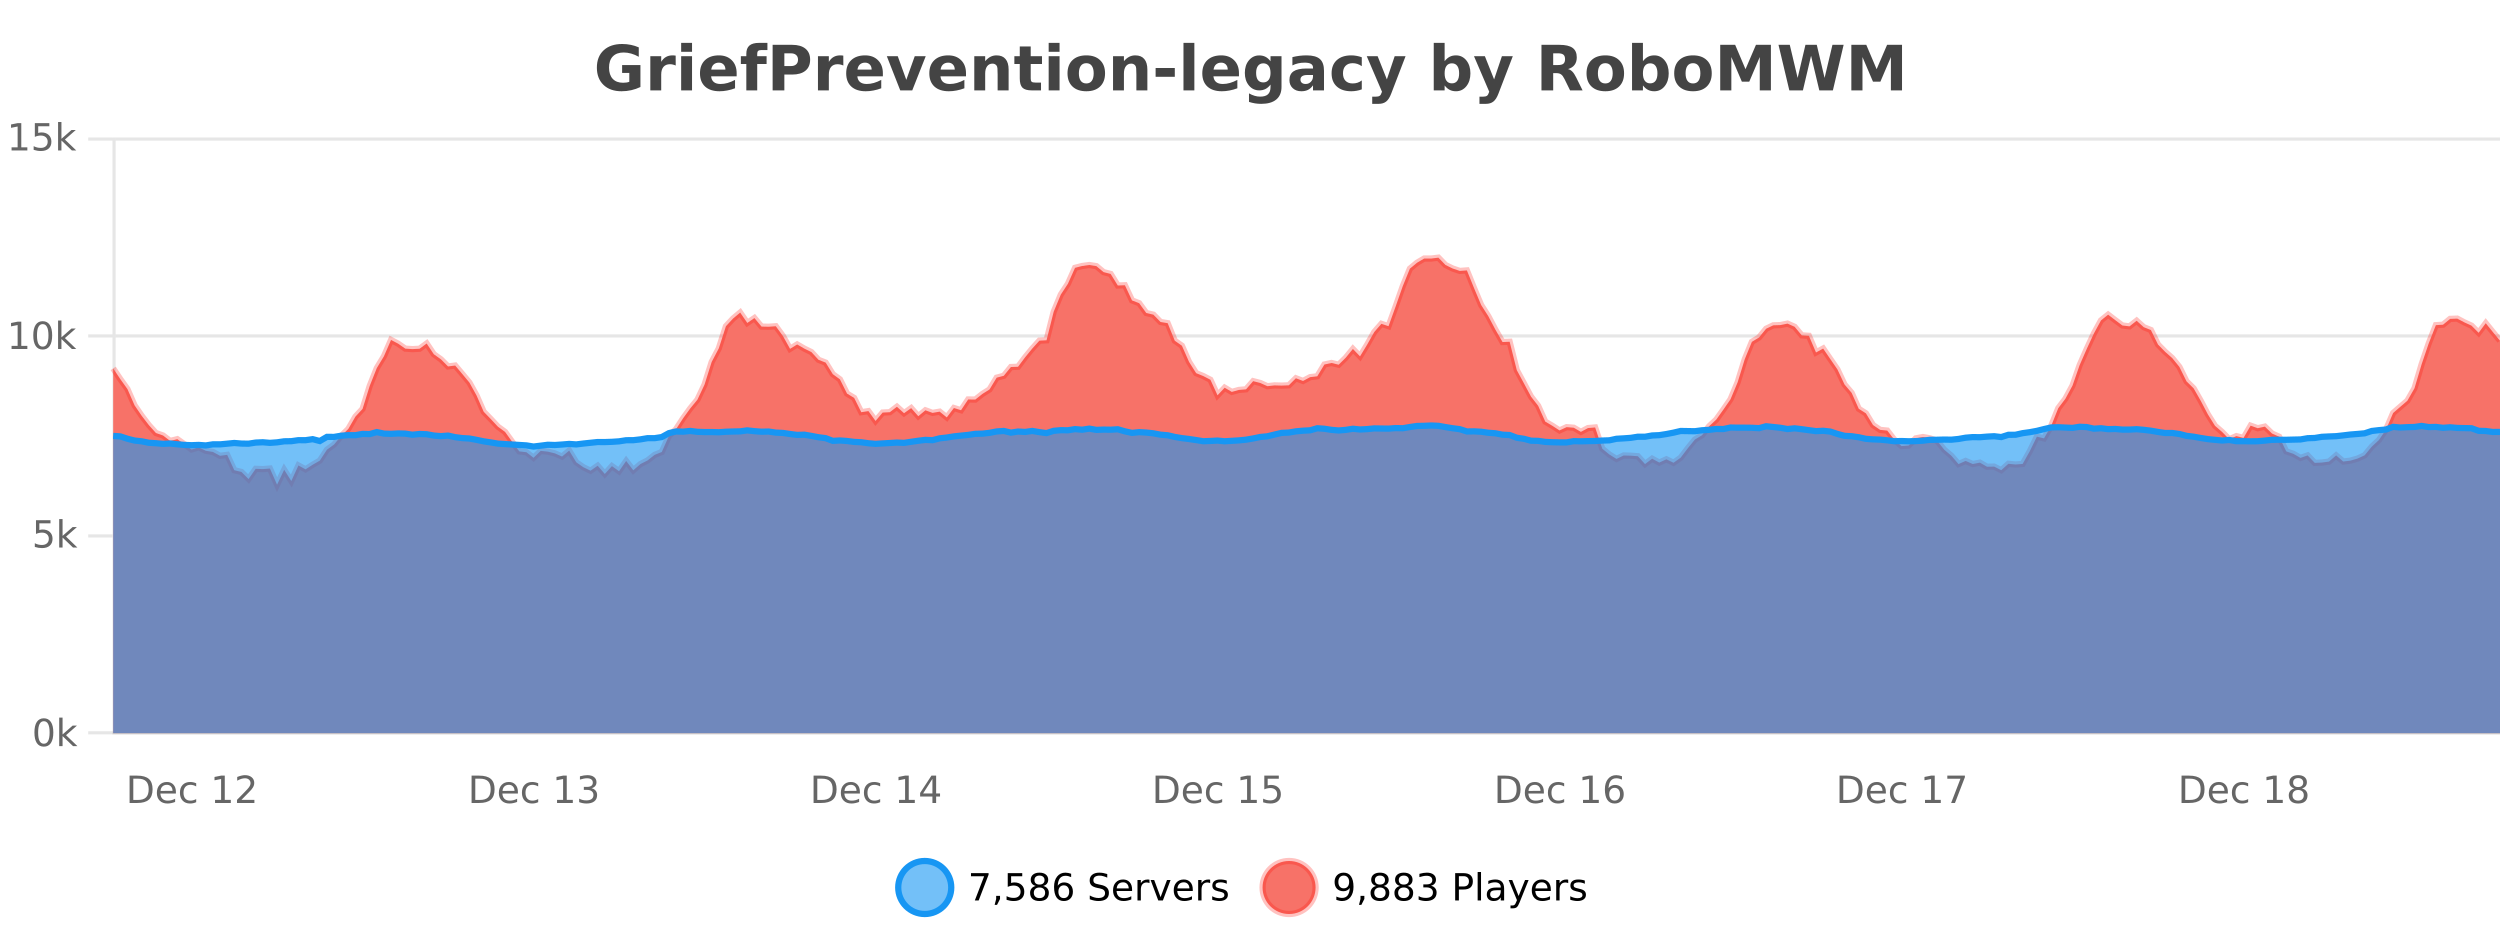 <?xml version="1.0" encoding="UTF-8"?>
<svg xmlns="http://www.w3.org/2000/svg" xmlns:xlink="http://www.w3.org/1999/xlink" width="800pt" height="300pt" viewBox="0 0 800 300" version="1.1">
<defs>
<clipPath id="clip1">
  <path d="M 259 263 L 333 263 L 333 300 L 259 300 Z M 259 263 "/>
</clipPath>
<clipPath id="clip2">
  <path d="M 375 263 L 450 263 L 450 300 L 375 300 Z M 375 263 "/>
</clipPath>
<clipPath id="clip3">
  <path d="M 36.219 82 L 800 82 L 800 234.602 L 36.219 234.602 Z M 36.219 82 "/>
</clipPath>
<clipPath id="clip4">
  <path d="M 35.219 54 L 800 54 L 800 184 L 35.219 184 Z M 35.219 54 "/>
</clipPath>
<clipPath id="clip5">
  <path d="M 36.219 136 L 800 136 L 800 234.602 L 36.219 234.602 Z M 36.219 136 "/>
</clipPath>
<clipPath id="clip6">
  <path d="M 35.219 107 L 800 107 L 800 172 L 35.219 172 Z M 35.219 107 "/>
</clipPath>
</defs>
<g id="surface1041096">
<rect x="0" y="0" width="800" height="300" style="fill:rgb(100%,100%,100%);fill-opacity:1;stroke:none;"/>
<path style="fill:none;stroke-width:1;stroke-linecap:butt;stroke-linejoin:miter;stroke:rgb(0%,0%,0%);stroke-opacity:0.098;stroke-miterlimit:10;" d="M 37 234.5 L 800 234.5 "/>
<path style="fill:none;stroke-width:1;stroke-linecap:butt;stroke-linejoin:miter;stroke:rgb(0%,0%,0%);stroke-opacity:0.098;stroke-miterlimit:10;" d="M 28.219 234.5 L 36 234.5 "/>
<path style="fill:none;stroke-width:1;stroke-linecap:butt;stroke-linejoin:miter;stroke:rgb(0%,0%,0%);stroke-opacity:0.098;stroke-miterlimit:10;" d="M 37 171.5 L 800 171.5 "/>
<path style="fill:none;stroke-width:1;stroke-linecap:butt;stroke-linejoin:miter;stroke:rgb(0%,0%,0%);stroke-opacity:0.098;stroke-miterlimit:10;" d="M 28.219 171.5 L 36 171.5 "/>
<path style="fill:none;stroke-width:1;stroke-linecap:butt;stroke-linejoin:miter;stroke:rgb(0%,0%,0%);stroke-opacity:0.098;stroke-miterlimit:10;" d="M 37 107.5 L 800 107.5 "/>
<path style="fill:none;stroke-width:1;stroke-linecap:butt;stroke-linejoin:miter;stroke:rgb(0%,0%,0%);stroke-opacity:0.098;stroke-miterlimit:10;" d="M 28.219 107.5 L 36 107.5 "/>
<path style="fill:none;stroke-width:1;stroke-linecap:butt;stroke-linejoin:miter;stroke:rgb(0%,0%,0%);stroke-opacity:0.098;stroke-miterlimit:10;" d="M 37 44.5 L 800 44.5 "/>
<path style="fill:none;stroke-width:1;stroke-linecap:butt;stroke-linejoin:miter;stroke:rgb(0%,0%,0%);stroke-opacity:0.098;stroke-miterlimit:10;" d="M 28.219 44.5 L 36 44.5 "/>
<path style=" stroke:none;fill-rule:nonzero;fill:rgb(9.02%,58.824%,95.294%);fill-opacity:0.6;" d="M 304.402 284 C 304.402 288.688 300.605 292.484 295.918 292.484 C 291.234 292.484 287.434 288.688 287.434 284 C 287.434 279.312 291.234 275.516 295.918 275.516 C 300.605 275.516 304.402 279.312 304.402 284 Z M 304.402 284 "/>
<g clip-path="url(#clip1)" clip-rule="nonzero">
<path style="fill:none;stroke-width:2;stroke-linecap:butt;stroke-linejoin:miter;stroke:rgb(9.02%,58.824%,95.294%);stroke-opacity:1;stroke-miterlimit:10;" d="M 304.402 284 C 304.402 288.688 300.605 292.484 295.918 292.484 C 291.234 292.484 287.434 288.688 287.434 284 C 287.434 279.312 291.234 275.516 295.918 275.516 C 300.605 275.516 304.402 279.312 304.402 284 Z M 304.402 284 "/>
</g>
<path style=" stroke:none;fill-rule:nonzero;fill:rgb(0%,0%,0%);fill-opacity:1;" d="M 310.719 279.406 L 316.344 279.406 L 316.344 279.906 L 313.172 288.156 L 311.938 288.156 L 314.922 280.406 L 310.719 280.406 Z M 318.773 286.672 L 320.008 286.672 L 320.008 287.672 L 319.055 289.547 L 318.289 289.547 L 318.773 287.672 Z M 322.477 279.406 L 327.117 279.406 L 327.117 280.406 L 323.555 280.406 L 323.555 282.547 C 323.73 282.484 323.902 282.445 324.07 282.422 C 324.246 282.391 324.418 282.375 324.586 282.375 C 325.562 282.375 326.34 282.648 326.914 283.188 C 327.484 283.719 327.773 284.438 327.773 285.344 C 327.773 286.293 327.477 287.027 326.883 287.547 C 326.297 288.07 325.477 288.328 324.414 288.328 C 324.039 288.328 323.656 288.297 323.273 288.234 C 322.898 288.172 322.508 288.078 322.102 287.953 L 322.102 286.766 C 322.453 286.953 322.82 287.094 323.195 287.188 C 323.57 287.281 323.965 287.328 324.383 287.328 C 325.059 287.328 325.594 287.152 325.992 286.797 C 326.387 286.445 326.586 285.961 326.586 285.344 C 326.586 284.742 326.387 284.262 325.992 283.906 C 325.594 283.555 325.059 283.375 324.383 283.375 C 324.07 283.375 323.75 283.414 323.43 283.484 C 323.117 283.547 322.797 283.652 322.477 283.797 Z M 332.629 284 C 332.066 284 331.621 284.152 331.301 284.453 C 330.977 284.758 330.816 285.168 330.816 285.688 C 330.816 286.219 330.977 286.637 331.301 286.938 C 331.621 287.242 332.066 287.391 332.629 287.391 C 333.191 287.391 333.633 287.242 333.957 286.938 C 334.277 286.637 334.441 286.219 334.441 285.688 C 334.441 285.168 334.277 284.758 333.957 284.453 C 333.645 284.152 333.199 284 332.629 284 Z M 331.441 283.5 C 330.941 283.375 330.543 283.141 330.254 282.797 C 329.973 282.445 329.832 282.016 329.832 281.516 C 329.832 280.82 330.082 280.266 330.582 279.859 C 331.082 279.453 331.762 279.25 332.629 279.25 C 333.504 279.25 334.184 279.453 334.676 279.859 C 335.176 280.266 335.426 280.82 335.426 281.516 C 335.426 282.016 335.285 282.445 335.004 282.797 C 334.723 283.141 334.324 283.375 333.816 283.5 C 334.387 283.637 334.832 283.898 335.145 284.281 C 335.465 284.668 335.629 285.137 335.629 285.688 C 335.629 286.543 335.367 287.199 334.848 287.656 C 334.336 288.105 333.598 288.328 332.629 288.328 C 331.668 288.328 330.93 288.105 330.41 287.656 C 329.887 287.199 329.629 286.543 329.629 285.688 C 329.629 285.137 329.789 284.668 330.113 284.281 C 330.434 283.898 330.879 283.637 331.441 283.5 Z M 331.02 281.625 C 331.02 282.086 331.16 282.438 331.441 282.688 C 331.723 282.938 332.117 283.062 332.629 283.062 C 333.137 283.062 333.535 282.938 333.816 282.688 C 334.105 282.438 334.254 282.086 334.254 281.625 C 334.254 281.18 334.105 280.828 333.816 280.578 C 333.535 280.32 333.137 280.188 332.629 280.188 C 332.117 280.188 331.723 280.32 331.441 280.578 C 331.16 280.828 331.02 281.18 331.02 281.625 Z M 340.422 283.312 C 339.891 283.312 339.469 283.496 339.156 283.859 C 338.844 284.227 338.688 284.719 338.688 285.344 C 338.688 285.98 338.844 286.48 339.156 286.844 C 339.469 287.211 339.891 287.391 340.422 287.391 C 340.953 287.391 341.367 287.211 341.672 286.844 C 341.984 286.48 342.141 285.98 342.141 285.344 C 342.141 284.719 341.984 284.227 341.672 283.859 C 341.367 283.496 340.953 283.312 340.422 283.312 Z M 342.766 279.594 L 342.766 280.672 C 342.461 280.539 342.16 280.434 341.859 280.359 C 341.555 280.289 341.258 280.25 340.969 280.25 C 340.188 280.25 339.586 280.516 339.172 281.047 C 338.766 281.57 338.531 282.359 338.469 283.422 C 338.695 283.09 338.984 282.836 339.328 282.656 C 339.68 282.469 340.066 282.375 340.484 282.375 C 341.359 282.375 342.051 282.641 342.562 283.172 C 343.07 283.703 343.328 284.43 343.328 285.344 C 343.328 286.25 343.062 286.977 342.531 287.516 C 342 288.059 341.297 288.328 340.422 288.328 C 339.398 288.328 338.625 287.945 338.094 287.172 C 337.562 286.391 337.297 285.266 337.297 283.797 C 337.297 282.414 337.625 281.309 338.281 280.484 C 338.938 279.664 339.816 279.25 340.922 279.25 C 341.211 279.25 341.508 279.281 341.812 279.344 C 342.113 279.398 342.43 279.48 342.766 279.594 Z M 354.32 279.688 L 354.32 280.844 C 353.871 280.637 353.445 280.48 353.039 280.375 C 352.641 280.262 352.262 280.203 351.898 280.203 C 351.25 280.203 350.75 280.328 350.398 280.578 C 350.055 280.828 349.883 281.188 349.883 281.656 C 349.883 282.043 349.996 282.336 350.227 282.531 C 350.453 282.73 350.898 282.887 351.555 283 L 352.258 283.156 C 353.141 283.324 353.793 283.621 354.211 284.047 C 354.637 284.465 354.852 285.027 354.852 285.734 C 354.852 286.59 354.562 287.234 353.992 287.672 C 353.43 288.109 352.594 288.328 351.492 288.328 C 351.086 288.328 350.648 288.281 350.18 288.188 C 349.711 288.094 349.227 287.953 348.727 287.766 L 348.727 286.547 C 349.203 286.82 349.672 287.023 350.133 287.156 C 350.602 287.293 351.055 287.359 351.492 287.359 C 352.168 287.359 352.688 287.23 353.055 286.969 C 353.43 286.699 353.617 286.32 353.617 285.828 C 353.617 285.402 353.48 285.07 353.211 284.828 C 352.949 284.578 352.516 284.398 351.914 284.281 L 351.195 284.141 C 350.309 283.965 349.668 283.688 349.273 283.312 C 348.887 282.938 348.695 282.418 348.695 281.75 C 348.695 280.969 348.965 280.359 349.508 279.922 C 350.047 279.477 350.797 279.25 351.758 279.25 C 352.172 279.25 352.59 279.289 353.008 279.359 C 353.434 279.434 353.871 279.543 354.32 279.688 Z M 362.266 284.609 L 362.266 285.125 L 357.297 285.125 C 357.348 285.875 357.57 286.445 357.969 286.828 C 358.375 287.215 358.93 287.406 359.641 287.406 C 360.055 287.406 360.457 287.359 360.844 287.266 C 361.238 287.164 361.629 287.008 362.016 286.797 L 362.016 287.828 C 361.617 287.984 361.219 288.105 360.812 288.188 C 360.406 288.281 359.992 288.328 359.578 288.328 C 358.535 288.328 357.707 288.027 357.094 287.422 C 356.477 286.809 356.172 285.98 356.172 284.938 C 356.172 283.867 356.461 283.016 357.047 282.391 C 357.629 281.758 358.41 281.438 359.391 281.438 C 360.273 281.438 360.973 281.727 361.484 282.297 C 362.004 282.859 362.266 283.633 362.266 284.609 Z M 361.188 284.281 C 361.176 283.699 361.008 283.23 360.688 282.875 C 360.363 282.523 359.938 282.344 359.406 282.344 C 358.801 282.344 358.316 282.516 357.953 282.859 C 357.598 283.203 357.395 283.684 357.344 284.297 Z M 367.836 282.594 C 367.711 282.531 367.574 282.484 367.43 282.453 C 367.293 282.414 367.137 282.391 366.961 282.391 C 366.355 282.391 365.887 282.59 365.555 282.984 C 365.23 283.383 365.07 283.953 365.07 284.703 L 365.07 288.156 L 363.992 288.156 L 363.992 281.594 L 365.07 281.594 L 365.07 282.609 C 365.297 282.215 365.594 281.922 365.961 281.734 C 366.324 281.539 366.766 281.438 367.289 281.438 C 367.359 281.438 367.438 281.445 367.523 281.453 C 367.617 281.465 367.715 281.48 367.82 281.5 Z M 368.195 281.594 L 369.336 281.594 L 371.383 287.094 L 373.445 281.594 L 374.586 281.594 L 372.117 288.156 L 370.648 288.156 Z M 381.688 284.609 L 381.688 285.125 L 376.719 285.125 C 376.77 285.875 376.992 286.445 377.391 286.828 C 377.797 287.215 378.352 287.406 379.062 287.406 C 379.477 287.406 379.879 287.359 380.266 287.266 C 380.66 287.164 381.051 287.008 381.438 286.797 L 381.438 287.828 C 381.039 287.984 380.641 288.105 380.234 288.188 C 379.828 288.281 379.414 288.328 379 288.328 C 377.957 288.328 377.129 288.027 376.516 287.422 C 375.898 286.809 375.594 285.98 375.594 284.938 C 375.594 283.867 375.883 283.016 376.469 282.391 C 377.051 281.758 377.832 281.438 378.812 281.438 C 379.695 281.438 380.395 281.727 380.906 282.297 C 381.426 282.859 381.688 283.633 381.688 284.609 Z M 380.609 284.281 C 380.598 283.699 380.43 283.23 380.109 282.875 C 379.785 282.523 379.359 282.344 378.828 282.344 C 378.223 282.344 377.738 282.516 377.375 282.859 C 377.02 283.203 376.816 283.684 376.766 284.297 Z M 387.258 282.594 C 387.133 282.531 386.996 282.484 386.852 282.453 C 386.715 282.414 386.559 282.391 386.383 282.391 C 385.777 282.391 385.309 282.59 384.977 282.984 C 384.652 283.383 384.492 283.953 384.492 284.703 L 384.492 288.156 L 383.414 288.156 L 383.414 281.594 L 384.492 281.594 L 384.492 282.609 C 384.719 282.215 385.016 281.922 385.383 281.734 C 385.746 281.539 386.188 281.438 386.711 281.438 C 386.781 281.438 386.859 281.445 386.945 281.453 C 387.039 281.465 387.137 281.48 387.242 281.5 Z M 392.562 281.781 L 392.562 282.812 C 392.258 282.656 391.941 282.543 391.609 282.469 C 391.285 282.387 390.945 282.344 390.594 282.344 C 390.062 282.344 389.66 282.43 389.391 282.594 C 389.117 282.75 388.984 282.996 388.984 283.328 C 388.984 283.578 389.078 283.777 389.266 283.922 C 389.461 284.059 389.852 284.188 390.438 284.312 L 390.797 284.406 C 391.566 284.562 392.113 284.793 392.438 285.094 C 392.758 285.398 392.922 285.812 392.922 286.344 C 392.922 286.961 392.676 287.445 392.188 287.797 C 391.707 288.152 391.047 288.328 390.203 288.328 C 389.848 288.328 389.477 288.289 389.094 288.219 C 388.719 288.156 388.32 288.059 387.906 287.922 L 387.906 286.797 C 388.301 287.008 388.691 287.164 389.078 287.266 C 389.461 287.371 389.848 287.422 390.234 287.422 C 390.734 287.422 391.117 287.34 391.391 287.172 C 391.672 286.996 391.812 286.746 391.812 286.422 C 391.812 286.133 391.711 285.906 391.516 285.75 C 391.316 285.594 390.883 285.445 390.219 285.297 L 389.844 285.219 C 389.176 285.074 388.691 284.855 388.391 284.562 C 388.098 284.273 387.953 283.875 387.953 283.375 C 387.953 282.75 388.172 282.273 388.609 281.938 C 389.047 281.605 389.664 281.438 390.469 281.438 C 390.863 281.438 391.238 281.469 391.594 281.531 C 391.945 281.586 392.27 281.668 392.562 281.781 Z M 305.918 277.016 "/>
<path style=" stroke:none;fill-rule:nonzero;fill:rgb(96.863%,44.706%,40.784%);fill-opacity:1;" d="M 420.988 284 C 420.988 288.688 417.191 292.484 412.504 292.484 C 407.82 292.484 404.02 288.688 404.02 284 C 404.02 279.312 407.82 275.516 412.504 275.516 C 417.191 275.516 420.988 279.312 420.988 284 Z M 420.988 284 "/>
<g clip-path="url(#clip2)" clip-rule="nonzero">
<path style="fill:none;stroke-width:2;stroke-linecap:butt;stroke-linejoin:miter;stroke:rgb(100%,4.706%,0%);stroke-opacity:0.247;stroke-miterlimit:10;" d="M 420.988 284 C 420.988 288.688 417.191 292.484 412.504 292.484 C 407.82 292.484 404.02 288.688 404.02 284 C 404.02 279.312 407.82 275.516 412.504 275.516 C 417.191 275.516 420.988 279.312 420.988 284 Z M 420.988 284 "/>
</g>
<path style=" stroke:none;fill-rule:nonzero;fill:rgb(0%,0%,0%);fill-opacity:1;" d="M 427.633 287.969 L 427.633 286.891 C 427.934 287.039 428.234 287.148 428.539 287.219 C 428.84 287.293 429.141 287.328 429.445 287.328 C 430.227 287.328 430.82 287.07 431.227 286.547 C 431.641 286.016 431.875 285.215 431.93 284.141 C 431.711 284.484 431.422 284.746 431.07 284.922 C 430.727 285.102 430.34 285.188 429.914 285.188 C 429.039 285.188 428.344 284.93 427.836 284.406 C 427.324 283.875 427.07 283.148 427.07 282.219 C 427.07 281.324 427.336 280.605 427.867 280.062 C 428.398 279.523 429.105 279.25 429.992 279.25 C 431 279.25 431.773 279.641 432.305 280.422 C 432.844 281.195 433.117 282.32 433.117 283.797 C 433.117 285.172 432.789 286.273 432.133 287.094 C 431.477 287.918 430.594 288.328 429.492 288.328 C 429.188 288.328 428.887 288.297 428.586 288.234 C 428.281 288.18 427.965 288.094 427.633 287.969 Z M 429.992 284.266 C 430.523 284.266 430.945 284.086 431.258 283.719 C 431.57 283.355 431.727 282.855 431.727 282.219 C 431.727 281.594 431.57 281.102 431.258 280.734 C 430.945 280.371 430.523 280.188 429.992 280.188 C 429.461 280.188 429.039 280.371 428.727 280.734 C 428.422 281.102 428.273 281.594 428.273 282.219 C 428.273 282.855 428.422 283.355 428.727 283.719 C 429.039 284.086 429.461 284.266 429.992 284.266 Z M 435.359 286.672 L 436.594 286.672 L 436.594 287.672 L 435.641 289.547 L 434.875 289.547 L 435.359 287.672 Z M 441.578 284 C 441.016 284 440.57 284.152 440.25 284.453 C 439.926 284.758 439.766 285.168 439.766 285.688 C 439.766 286.219 439.926 286.637 440.25 286.938 C 440.57 287.242 441.016 287.391 441.578 287.391 C 442.141 287.391 442.582 287.242 442.906 286.938 C 443.227 286.637 443.391 286.219 443.391 285.688 C 443.391 285.168 443.227 284.758 442.906 284.453 C 442.594 284.152 442.148 284 441.578 284 Z M 440.391 283.5 C 439.891 283.375 439.492 283.141 439.203 282.797 C 438.922 282.445 438.781 282.016 438.781 281.516 C 438.781 280.82 439.031 280.266 439.531 279.859 C 440.031 279.453 440.711 279.25 441.578 279.25 C 442.453 279.25 443.133 279.453 443.625 279.859 C 444.125 280.266 444.375 280.82 444.375 281.516 C 444.375 282.016 444.234 282.445 443.953 282.797 C 443.672 283.141 443.273 283.375 442.766 283.5 C 443.336 283.637 443.781 283.898 444.094 284.281 C 444.414 284.668 444.578 285.137 444.578 285.688 C 444.578 286.543 444.316 287.199 443.797 287.656 C 443.285 288.105 442.547 288.328 441.578 288.328 C 440.617 288.328 439.879 288.105 439.359 287.656 C 438.836 287.199 438.578 286.543 438.578 285.688 C 438.578 285.137 438.738 284.668 439.062 284.281 C 439.383 283.898 439.828 283.637 440.391 283.5 Z M 439.969 281.625 C 439.969 282.086 440.109 282.438 440.391 282.688 C 440.672 282.938 441.066 283.062 441.578 283.062 C 442.086 283.062 442.484 282.938 442.766 282.688 C 443.055 282.438 443.203 282.086 443.203 281.625 C 443.203 281.18 443.055 280.828 442.766 280.578 C 442.484 280.32 442.086 280.188 441.578 280.188 C 441.066 280.188 440.672 280.32 440.391 280.578 C 440.109 280.828 439.969 281.18 439.969 281.625 Z M 449.215 284 C 448.652 284 448.207 284.152 447.887 284.453 C 447.562 284.758 447.402 285.168 447.402 285.688 C 447.402 286.219 447.562 286.637 447.887 286.938 C 448.207 287.242 448.652 287.391 449.215 287.391 C 449.777 287.391 450.219 287.242 450.543 286.938 C 450.863 286.637 451.027 286.219 451.027 285.688 C 451.027 285.168 450.863 284.758 450.543 284.453 C 450.23 284.152 449.785 284 449.215 284 Z M 448.027 283.5 C 447.527 283.375 447.129 283.141 446.84 282.797 C 446.559 282.445 446.418 282.016 446.418 281.516 C 446.418 280.82 446.668 280.266 447.168 279.859 C 447.668 279.453 448.348 279.25 449.215 279.25 C 450.09 279.25 450.77 279.453 451.262 279.859 C 451.762 280.266 452.012 280.82 452.012 281.516 C 452.012 282.016 451.871 282.445 451.59 282.797 C 451.309 283.141 450.91 283.375 450.402 283.5 C 450.973 283.637 451.418 283.898 451.73 284.281 C 452.051 284.668 452.215 285.137 452.215 285.688 C 452.215 286.543 451.953 287.199 451.434 287.656 C 450.922 288.105 450.184 288.328 449.215 288.328 C 448.254 288.328 447.516 288.105 446.996 287.656 C 446.473 287.199 446.215 286.543 446.215 285.688 C 446.215 285.137 446.375 284.668 446.699 284.281 C 447.02 283.898 447.465 283.637 448.027 283.5 Z M 447.605 281.625 C 447.605 282.086 447.746 282.438 448.027 282.688 C 448.309 282.938 448.703 283.062 449.215 283.062 C 449.723 283.062 450.121 282.938 450.402 282.688 C 450.691 282.438 450.84 282.086 450.84 281.625 C 450.84 281.18 450.691 280.828 450.402 280.578 C 450.121 280.32 449.723 280.188 449.215 280.188 C 448.703 280.188 448.309 280.32 448.027 280.578 C 447.746 280.828 447.605 281.18 447.605 281.625 Z M 457.914 283.438 C 458.477 283.562 458.914 283.82 459.227 284.203 C 459.547 284.578 459.711 285.047 459.711 285.609 C 459.711 286.477 459.414 287.148 458.82 287.625 C 458.227 288.094 457.383 288.328 456.289 288.328 C 455.922 288.328 455.543 288.289 455.148 288.219 C 454.762 288.148 454.367 288.039 453.961 287.891 L 453.961 286.75 C 454.281 286.938 454.637 287.086 455.023 287.188 C 455.418 287.281 455.828 287.328 456.258 287.328 C 456.996 287.328 457.559 287.184 457.945 286.891 C 458.34 286.602 458.539 286.172 458.539 285.609 C 458.539 285.102 458.355 284.699 457.992 284.406 C 457.625 284.117 457.125 283.969 456.492 283.969 L 455.461 283.969 L 455.461 283 L 456.539 283 C 457.109 283 457.555 282.887 457.867 282.656 C 458.18 282.418 458.336 282.078 458.336 281.641 C 458.336 281.195 458.172 280.852 457.852 280.609 C 457.539 280.371 457.086 280.25 456.492 280.25 C 456.156 280.25 455.805 280.289 455.43 280.359 C 455.062 280.422 454.656 280.527 454.211 280.672 L 454.211 279.625 C 454.668 279.5 455.09 279.406 455.477 279.344 C 455.871 279.281 456.242 279.25 456.586 279.25 C 457.492 279.25 458.203 279.453 458.727 279.859 C 459.246 280.266 459.508 280.82 459.508 281.516 C 459.508 282.008 459.367 282.418 459.086 282.75 C 458.812 283.086 458.422 283.312 457.914 283.438 Z M 466.844 280.375 L 466.844 283.672 L 468.328 283.672 C 468.879 283.672 469.305 283.531 469.609 283.25 C 469.91 282.961 470.062 282.547 470.062 282.016 C 470.062 281.496 469.91 281.094 469.609 280.812 C 469.305 280.523 468.879 280.375 468.328 280.375 Z M 465.656 279.406 L 468.328 279.406 C 469.316 279.406 470.062 279.633 470.562 280.078 C 471.062 280.516 471.312 281.164 471.312 282.016 C 471.312 282.883 471.062 283.539 470.562 283.984 C 470.062 284.422 469.316 284.641 468.328 284.641 L 466.844 284.641 L 466.844 288.156 L 465.656 288.156 Z M 472.848 279.031 L 473.926 279.031 L 473.926 288.156 L 472.848 288.156 Z M 479.164 284.859 C 478.297 284.859 477.695 284.961 477.352 285.156 C 477.016 285.355 476.852 285.695 476.852 286.172 C 476.852 286.559 476.977 286.867 477.227 287.094 C 477.484 287.312 477.828 287.422 478.258 287.422 C 478.859 287.422 479.34 287.215 479.695 286.797 C 480.059 286.371 480.242 285.805 480.242 285.094 L 480.242 284.859 Z M 481.32 284.406 L 481.32 288.156 L 480.242 288.156 L 480.242 287.156 C 479.992 287.555 479.684 287.852 479.32 288.047 C 478.953 288.234 478.508 288.328 477.977 288.328 C 477.297 288.328 476.762 288.141 476.367 287.766 C 475.969 287.383 475.773 286.875 475.773 286.25 C 475.773 285.512 476.016 284.953 476.508 284.578 C 477.008 284.203 477.746 284.016 478.727 284.016 L 480.242 284.016 L 480.242 283.906 C 480.242 283.406 480.074 283.023 479.742 282.75 C 479.418 282.48 478.965 282.344 478.383 282.344 C 478.008 282.344 477.637 282.391 477.273 282.484 C 476.918 282.578 476.578 282.715 476.258 282.891 L 476.258 281.891 C 476.652 281.734 477.031 281.621 477.398 281.547 C 477.773 281.477 478.137 281.438 478.492 281.438 C 479.438 281.438 480.148 281.684 480.617 282.172 C 481.086 282.664 481.32 283.406 481.32 284.406 Z M 486.27 288.766 C 485.965 289.547 485.668 290.055 485.379 290.297 C 485.086 290.535 484.699 290.656 484.223 290.656 L 483.363 290.656 L 483.363 289.75 L 483.988 289.75 C 484.289 289.75 484.52 289.676 484.676 289.531 C 484.84 289.395 485.023 289.066 485.223 288.547 L 485.426 288.047 L 482.77 281.594 L 483.91 281.594 L 485.957 286.719 L 488.02 281.594 L 489.16 281.594 Z M 496.262 284.609 L 496.262 285.125 L 491.293 285.125 C 491.344 285.875 491.566 286.445 491.965 286.828 C 492.371 287.215 492.926 287.406 493.637 287.406 C 494.051 287.406 494.453 287.359 494.84 287.266 C 495.234 287.164 495.625 287.008 496.012 286.797 L 496.012 287.828 C 495.613 287.984 495.215 288.105 494.809 288.188 C 494.402 288.281 493.988 288.328 493.574 288.328 C 492.531 288.328 491.703 288.027 491.09 287.422 C 490.473 286.809 490.168 285.98 490.168 284.938 C 490.168 283.867 490.457 283.016 491.043 282.391 C 491.625 281.758 492.406 281.438 493.387 281.438 C 494.27 281.438 494.969 281.727 495.48 282.297 C 496 282.859 496.262 283.633 496.262 284.609 Z M 495.184 284.281 C 495.172 283.699 495.004 283.23 494.684 282.875 C 494.359 282.523 493.934 282.344 493.402 282.344 C 492.797 282.344 492.312 282.516 491.949 282.859 C 491.594 283.203 491.391 283.684 491.34 284.297 Z M 501.832 282.594 C 501.707 282.531 501.57 282.484 501.426 282.453 C 501.289 282.414 501.133 282.391 500.957 282.391 C 500.352 282.391 499.883 282.59 499.551 282.984 C 499.227 283.383 499.066 283.953 499.066 284.703 L 499.066 288.156 L 497.988 288.156 L 497.988 281.594 L 499.066 281.594 L 499.066 282.609 C 499.293 282.215 499.59 281.922 499.957 281.734 C 500.32 281.539 500.762 281.438 501.285 281.438 C 501.355 281.438 501.434 281.445 501.52 281.453 C 501.613 281.465 501.711 281.48 501.816 281.5 Z M 507.141 281.781 L 507.141 282.812 C 506.836 282.656 506.52 282.543 506.188 282.469 C 505.863 282.387 505.523 282.344 505.172 282.344 C 504.641 282.344 504.238 282.43 503.969 282.594 C 503.695 282.75 503.562 282.996 503.562 283.328 C 503.562 283.578 503.656 283.777 503.844 283.922 C 504.039 284.059 504.43 284.188 505.016 284.312 L 505.375 284.406 C 506.145 284.562 506.691 284.793 507.016 285.094 C 507.336 285.398 507.5 285.812 507.5 286.344 C 507.5 286.961 507.254 287.445 506.766 287.797 C 506.285 288.152 505.625 288.328 504.781 288.328 C 504.426 288.328 504.055 288.289 503.672 288.219 C 503.297 288.156 502.898 288.059 502.484 287.922 L 502.484 286.797 C 502.879 287.008 503.27 287.164 503.656 287.266 C 504.039 287.371 504.426 287.422 504.812 287.422 C 505.312 287.422 505.695 287.34 505.969 287.172 C 506.25 286.996 506.391 286.746 506.391 286.422 C 506.391 286.133 506.289 285.906 506.094 285.75 C 505.895 285.594 505.461 285.445 504.797 285.297 L 504.422 285.219 C 503.754 285.074 503.27 284.855 502.969 284.562 C 502.676 284.273 502.531 283.875 502.531 283.375 C 502.531 282.75 502.75 282.273 503.188 281.938 C 503.625 281.605 504.242 281.438 505.047 281.438 C 505.441 281.438 505.816 281.469 506.172 281.531 C 506.523 281.586 506.848 281.668 507.141 281.781 Z M 422.504 277.016 "/>
<path style=" stroke:none;fill-rule:nonzero;fill:rgb(26.667%,26.667%,26.667%);fill-opacity:1;" d="M 204.938 27.844 C 204 28.293 203.023 28.633 202.016 28.859 C 201.016 29.086 199.973 29.203 198.891 29.203 C 196.461 29.203 194.539 28.527 193.125 27.172 C 191.707 25.809 191 23.965 191 21.641 C 191 19.297 191.719 17.453 193.156 16.109 C 194.602 14.758 196.586 14.078 199.109 14.078 C 200.078 14.078 201.004 14.172 201.891 14.359 C 202.773 14.539 203.613 14.805 204.406 15.156 L 204.406 18.172 C 203.594 17.715 202.781 17.371 201.969 17.141 C 201.164 16.914 200.363 16.797 199.562 16.797 C 198.062 16.797 196.906 17.219 196.094 18.062 C 195.289 18.898 194.891 20.09 194.891 21.641 C 194.891 23.184 195.281 24.375 196.062 25.219 C 196.844 26.062 197.953 26.484 199.391 26.484 C 199.773 26.484 200.133 26.461 200.469 26.406 C 200.812 26.355 201.113 26.277 201.375 26.172 L 201.375 23.344 L 199.078 23.344 L 199.078 20.828 L 204.938 20.828 Z M 216.227 20.969 C 215.914 20.824 215.605 20.719 215.305 20.656 C 215 20.586 214.699 20.547 214.398 20.547 C 213.492 20.547 212.793 20.836 212.305 21.406 C 211.824 21.98 211.586 22.805 211.586 23.875 L 211.586 28.922 L 208.102 28.922 L 208.102 17.984 L 211.586 17.984 L 211.586 19.781 C 212.031 19.062 212.547 18.543 213.133 18.219 C 213.715 17.887 214.414 17.719 215.227 17.719 C 215.352 17.719 215.48 17.727 215.617 17.734 C 215.75 17.746 215.949 17.766 216.211 17.797 Z M 217.969 17.984 L 221.453 17.984 L 221.453 28.922 L 217.969 28.922 Z M 217.969 13.719 L 221.453 13.719 L 221.453 16.578 L 217.969 16.578 Z M 235.727 23.422 L 235.727 24.422 L 227.555 24.422 C 227.637 25.246 227.934 25.859 228.445 26.266 C 228.953 26.672 229.664 26.875 230.57 26.875 C 231.309 26.875 232.062 26.766 232.836 26.547 C 233.605 26.328 234.398 26 235.211 25.562 L 235.211 28.25 C 234.387 28.562 233.559 28.797 232.727 28.953 C 231.902 29.117 231.078 29.203 230.258 29.203 C 228.277 29.203 226.734 28.703 225.633 27.703 C 224.539 26.695 223.992 25.281 223.992 23.469 C 223.992 21.68 224.527 20.273 225.602 19.25 C 226.684 18.23 228.168 17.719 230.055 17.719 C 231.773 17.719 233.148 18.242 234.18 19.281 C 235.211 20.312 235.727 21.695 235.727 23.422 Z M 232.133 22.266 C 232.133 21.602 231.938 21.062 231.555 20.656 C 231.168 20.25 230.664 20.047 230.039 20.047 C 229.359 20.047 228.809 20.242 228.383 20.625 C 227.965 21 227.703 21.547 227.602 22.266 Z M 245.574 13.719 L 245.574 16.016 L 243.637 16.016 C 243.145 16.016 242.801 16.109 242.605 16.297 C 242.406 16.477 242.309 16.781 242.309 17.219 L 242.309 17.984 L 245.309 17.984 L 245.309 20.484 L 242.309 20.484 L 242.309 28.922 L 238.824 28.922 L 238.824 20.484 L 237.074 20.484 L 237.074 17.984 L 238.824 17.984 L 238.824 17.219 C 238.824 16.031 239.152 15.152 239.809 14.578 C 240.473 14.008 241.504 13.719 242.902 13.719 Z M 247.242 14.344 L 253.477 14.344 C 255.328 14.344 256.75 14.758 257.742 15.578 C 258.742 16.402 259.242 17.574 259.242 19.094 C 259.242 20.625 258.742 21.805 257.742 22.625 C 256.75 23.449 255.328 23.859 253.477 23.859 L 250.992 23.859 L 250.992 28.922 L 247.242 28.922 Z M 250.992 17.062 L 250.992 21.141 L 253.07 21.141 C 253.797 21.141 254.359 20.965 254.758 20.609 C 255.164 20.258 255.367 19.75 255.367 19.094 C 255.367 18.449 255.164 17.949 254.758 17.594 C 254.359 17.242 253.797 17.062 253.07 17.062 Z M 269.871 20.969 C 269.559 20.824 269.25 20.719 268.949 20.656 C 268.645 20.586 268.344 20.547 268.043 20.547 C 267.137 20.547 266.438 20.836 265.949 21.406 C 265.469 21.98 265.23 22.805 265.23 23.875 L 265.23 28.922 L 261.746 28.922 L 261.746 17.984 L 265.23 17.984 L 265.23 19.781 C 265.676 19.062 266.191 18.543 266.777 18.219 C 267.359 17.887 268.059 17.719 268.871 17.719 C 268.996 17.719 269.125 17.727 269.262 17.734 C 269.395 17.746 269.594 17.766 269.855 17.797 Z M 282.516 23.422 L 282.516 24.422 L 274.344 24.422 C 274.426 25.246 274.723 25.859 275.234 26.266 C 275.742 26.672 276.453 26.875 277.359 26.875 C 278.098 26.875 278.852 26.766 279.625 26.547 C 280.395 26.328 281.188 26 282 25.562 L 282 28.25 C 281.176 28.562 280.348 28.797 279.516 28.953 C 278.691 29.117 277.867 29.203 277.047 29.203 C 275.066 29.203 273.523 28.703 272.422 27.703 C 271.328 26.695 270.781 25.281 270.781 23.469 C 270.781 21.68 271.316 20.273 272.391 19.25 C 273.473 18.23 274.957 17.719 276.844 17.719 C 278.562 17.719 279.938 18.242 280.969 19.281 C 282 20.312 282.516 21.695 282.516 23.422 Z M 278.922 22.266 C 278.922 21.602 278.727 21.062 278.344 20.656 C 277.957 20.25 277.453 20.047 276.828 20.047 C 276.148 20.047 275.598 20.242 275.172 20.625 C 274.754 21 274.492 21.547 274.391 22.266 Z M 283.781 17.984 L 287.281 17.984 L 290.016 25.547 L 292.719 17.984 L 296.234 17.984 L 291.922 28.922 L 288.078 28.922 Z M 309.117 23.422 L 309.117 24.422 L 300.945 24.422 C 301.027 25.246 301.324 25.859 301.836 26.266 C 302.344 26.672 303.055 26.875 303.961 26.875 C 304.699 26.875 305.453 26.766 306.227 26.547 C 306.996 26.328 307.789 26 308.602 25.562 L 308.602 28.25 C 307.777 28.562 306.949 28.797 306.117 28.953 C 305.293 29.117 304.469 29.203 303.648 29.203 C 301.668 29.203 300.125 28.703 299.023 27.703 C 297.93 26.695 297.383 25.281 297.383 23.469 C 297.383 21.68 297.918 20.273 298.992 19.25 C 300.074 18.23 301.559 17.719 303.445 17.719 C 305.164 17.719 306.539 18.242 307.57 19.281 C 308.602 20.312 309.117 21.695 309.117 23.422 Z M 305.523 22.266 C 305.523 21.602 305.328 21.062 304.945 20.656 C 304.559 20.25 304.055 20.047 303.43 20.047 C 302.75 20.047 302.199 20.242 301.773 20.625 C 301.355 21 301.094 21.547 300.992 22.266 Z M 322.758 22.266 L 322.758 28.922 L 319.242 28.922 L 319.242 23.828 C 319.242 22.883 319.219 22.23 319.18 21.875 C 319.137 21.512 319.062 21.246 318.961 21.078 C 318.824 20.852 318.637 20.672 318.398 20.547 C 318.168 20.422 317.902 20.359 317.602 20.359 C 316.871 20.359 316.297 20.641 315.883 21.203 C 315.465 21.766 315.258 22.547 315.258 23.547 L 315.258 28.922 L 311.773 28.922 L 311.773 17.984 L 315.258 17.984 L 315.258 19.578 C 315.789 18.945 316.352 18.477 316.945 18.172 C 317.539 17.871 318.188 17.719 318.898 17.719 C 320.168 17.719 321.125 18.109 321.773 18.891 C 322.43 19.664 322.758 20.789 322.758 22.266 Z M 329.828 14.875 L 329.828 17.984 L 333.438 17.984 L 333.438 20.484 L 329.828 20.484 L 329.828 25.125 C 329.828 25.637 329.926 25.98 330.125 26.156 C 330.332 26.336 330.734 26.422 331.328 26.422 L 333.125 26.422 L 333.125 28.922 L 330.125 28.922 C 328.75 28.922 327.77 28.637 327.188 28.062 C 326.613 27.48 326.328 26.5 326.328 25.125 L 326.328 20.484 L 324.594 20.484 L 324.594 17.984 L 326.328 17.984 L 326.328 14.875 Z M 335.574 17.984 L 339.059 17.984 L 339.059 28.922 L 335.574 28.922 Z M 335.574 13.719 L 339.059 13.719 L 339.059 16.578 L 335.574 16.578 Z M 347.633 20.219 C 346.852 20.219 346.258 20.5 345.852 21.062 C 345.445 21.617 345.242 22.418 345.242 23.469 C 345.242 24.512 345.445 25.312 345.852 25.875 C 346.258 26.43 346.852 26.703 347.633 26.703 C 348.391 26.703 348.969 26.43 349.367 25.875 C 349.773 25.312 349.977 24.512 349.977 23.469 C 349.977 22.418 349.773 21.617 349.367 21.062 C 348.969 20.5 348.391 20.219 347.633 20.219 Z M 347.633 17.719 C 349.508 17.719 350.969 18.23 352.023 19.25 C 353.086 20.262 353.617 21.668 353.617 23.469 C 353.617 25.262 353.086 26.668 352.023 27.688 C 350.969 28.699 349.508 29.203 347.633 29.203 C 345.734 29.203 344.258 28.699 343.195 27.688 C 342.133 26.668 341.602 25.262 341.602 23.469 C 341.602 21.668 342.133 20.262 343.195 19.25 C 344.258 18.23 345.734 17.719 347.633 17.719 Z M 367.156 22.266 L 367.156 28.922 L 363.641 28.922 L 363.641 23.828 C 363.641 22.883 363.617 22.23 363.578 21.875 C 363.535 21.512 363.461 21.246 363.359 21.078 C 363.223 20.852 363.035 20.672 362.797 20.547 C 362.566 20.422 362.301 20.359 362 20.359 C 361.27 20.359 360.695 20.641 360.281 21.203 C 359.863 21.766 359.656 22.547 359.656 23.547 L 359.656 28.922 L 356.172 28.922 L 356.172 17.984 L 359.656 17.984 L 359.656 19.578 C 360.188 18.945 360.75 18.477 361.344 18.172 C 361.938 17.871 362.586 17.719 363.297 17.719 C 364.566 17.719 365.523 18.109 366.172 18.891 C 366.828 19.664 367.156 20.789 367.156 22.266 Z M 369.797 21.75 L 375.938 21.75 L 375.938 24.578 L 369.797 24.578 Z M 378.711 13.719 L 382.195 13.719 L 382.195 28.922 L 378.711 28.922 Z M 396.469 23.422 L 396.469 24.422 L 388.297 24.422 C 388.379 25.246 388.676 25.859 389.188 26.266 C 389.695 26.672 390.406 26.875 391.312 26.875 C 392.051 26.875 392.805 26.766 393.578 26.547 C 394.348 26.328 395.141 26 395.953 25.562 L 395.953 28.25 C 395.129 28.562 394.301 28.797 393.469 28.953 C 392.645 29.117 391.82 29.203 391 29.203 C 389.02 29.203 387.477 28.703 386.375 27.703 C 385.281 26.695 384.734 25.281 384.734 23.469 C 384.734 21.68 385.27 20.273 386.344 19.25 C 387.426 18.23 388.91 17.719 390.797 17.719 C 392.516 17.719 393.891 18.242 394.922 19.281 C 395.953 20.312 396.469 21.695 396.469 23.422 Z M 392.875 22.266 C 392.875 21.602 392.68 21.062 392.297 20.656 C 391.91 20.25 391.406 20.047 390.781 20.047 C 390.102 20.047 389.551 20.242 389.125 20.625 C 388.707 21 388.445 21.547 388.344 22.266 Z M 406.566 27.062 C 406.086 27.699 405.555 28.168 404.973 28.469 C 404.387 28.773 403.715 28.922 402.957 28.922 C 401.621 28.922 400.52 28.398 399.645 27.344 C 398.777 26.293 398.348 24.953 398.348 23.328 C 398.348 21.695 398.777 20.355 399.645 19.312 C 400.52 18.262 401.621 17.734 402.957 17.734 C 403.715 17.734 404.387 17.887 404.973 18.188 C 405.555 18.492 406.086 18.965 406.566 19.609 L 406.566 17.984 L 410.082 17.984 L 410.082 27.812 C 410.082 29.57 409.523 30.914 408.41 31.844 C 407.305 32.77 405.695 33.234 403.582 33.234 C 402.902 33.234 402.242 33.18 401.598 33.078 C 400.961 32.973 400.32 32.816 399.676 32.609 L 399.676 29.875 C 400.289 30.227 400.887 30.488 401.473 30.656 C 402.055 30.832 402.645 30.922 403.238 30.922 C 404.383 30.922 405.223 30.672 405.754 30.172 C 406.293 29.672 406.566 28.887 406.566 27.812 Z M 404.254 20.266 C 403.535 20.266 402.973 20.531 402.566 21.062 C 402.16 21.594 401.957 22.352 401.957 23.328 C 401.957 24.328 402.148 25.09 402.535 25.609 C 402.93 26.121 403.504 26.375 404.254 26.375 C 404.98 26.375 405.551 26.109 405.957 25.578 C 406.363 25.047 406.566 24.297 406.566 23.328 C 406.566 22.352 406.363 21.594 405.957 21.062 C 405.551 20.531 404.98 20.266 404.254 20.266 Z M 418.336 24 C 417.605 24 417.059 24.125 416.695 24.375 C 416.328 24.617 416.148 24.98 416.148 25.469 C 416.148 25.906 416.293 26.25 416.586 26.5 C 416.887 26.75 417.297 26.875 417.82 26.875 C 418.477 26.875 419.027 26.641 419.477 26.172 C 419.934 25.703 420.164 25.117 420.164 24.406 L 420.164 24 Z M 423.68 22.688 L 423.68 28.922 L 420.164 28.922 L 420.164 27.297 C 419.695 27.965 419.164 28.449 418.57 28.75 C 417.984 29.051 417.273 29.203 416.43 29.203 C 415.305 29.203 414.387 28.875 413.68 28.219 C 412.969 27.555 412.617 26.695 412.617 25.641 C 412.617 24.359 413.055 23.422 413.93 22.828 C 414.812 22.227 416.203 21.922 418.102 21.922 L 420.164 21.922 L 420.164 21.641 C 420.164 21.09 419.945 20.688 419.508 20.438 C 419.07 20.18 418.387 20.047 417.461 20.047 C 416.711 20.047 416.012 20.125 415.367 20.281 C 414.719 20.43 414.121 20.648 413.57 20.938 L 413.57 18.281 C 414.32 18.094 415.07 17.953 415.82 17.859 C 416.578 17.766 417.34 17.719 418.102 17.719 C 420.07 17.719 421.492 18.109 422.367 18.891 C 423.242 19.664 423.68 20.93 423.68 22.688 Z M 435.77 18.328 L 435.77 21.172 C 435.301 20.852 434.824 20.609 434.348 20.453 C 433.867 20.297 433.367 20.219 432.848 20.219 C 431.879 20.219 431.117 20.508 430.566 21.078 C 430.023 21.641 429.754 22.438 429.754 23.469 C 429.754 24.492 430.023 25.289 430.566 25.859 C 431.117 26.422 431.879 26.703 432.848 26.703 C 433.398 26.703 433.918 26.625 434.41 26.469 C 434.898 26.305 435.352 26.059 435.77 25.734 L 435.77 28.594 C 435.227 28.805 434.676 28.953 434.113 29.047 C 433.551 29.148 432.98 29.203 432.41 29.203 C 430.441 29.203 428.898 28.699 427.785 27.688 C 426.668 26.68 426.113 25.273 426.113 23.469 C 426.113 21.656 426.668 20.246 427.785 19.234 C 428.898 18.227 430.441 17.719 432.41 17.719 C 432.98 17.719 433.543 17.773 434.098 17.875 C 434.66 17.969 435.215 18.121 435.77 18.328 Z M 437.359 17.984 L 440.844 17.984 L 443.797 25.406 L 446.297 17.984 L 449.781 17.984 L 445.188 29.953 C 444.727 31.172 444.188 32.02 443.562 32.5 C 442.945 32.988 442.141 33.234 441.141 33.234 L 439.109 33.234 L 439.109 30.938 L 440.203 30.938 C 440.797 30.938 441.227 30.844 441.5 30.656 C 441.77 30.469 441.977 30.129 442.125 29.641 L 442.234 29.344 Z M 464.609 26.672 C 465.359 26.672 465.93 26.402 466.328 25.859 C 466.723 25.309 466.922 24.512 466.922 23.469 C 466.922 22.43 466.723 21.637 466.328 21.094 C 465.93 20.543 465.359 20.266 464.609 20.266 C 463.859 20.266 463.281 20.543 462.875 21.094 C 462.477 21.637 462.281 22.43 462.281 23.469 C 462.281 24.5 462.477 25.293 462.875 25.844 C 463.281 26.398 463.859 26.672 464.609 26.672 Z M 462.281 19.578 C 462.77 18.945 463.305 18.477 463.891 18.172 C 464.473 17.871 465.145 17.719 465.906 17.719 C 467.258 17.719 468.367 18.258 469.234 19.328 C 470.098 20.402 470.531 21.781 470.531 23.469 C 470.531 25.148 470.098 26.523 469.234 27.594 C 468.367 28.668 467.258 29.203 465.906 29.203 C 465.145 29.203 464.473 29.051 463.891 28.75 C 463.305 28.449 462.77 27.98 462.281 27.344 L 462.281 28.922 L 458.797 28.922 L 458.797 13.719 L 462.281 13.719 Z M 471.676 17.984 L 475.16 17.984 L 478.113 25.406 L 480.613 17.984 L 484.098 17.984 L 479.504 29.953 C 479.043 31.172 478.504 32.02 477.879 32.5 C 477.262 32.988 476.457 33.234 475.457 33.234 L 473.426 33.234 L 473.426 30.938 L 474.52 30.938 C 475.113 30.938 475.543 30.844 475.816 30.656 C 476.086 30.469 476.293 30.129 476.441 29.641 L 476.551 29.344 Z M 498.598 20.812 C 499.387 20.812 499.957 20.668 500.301 20.375 C 500.645 20.074 500.816 19.59 500.816 18.922 C 500.816 18.258 500.645 17.781 500.301 17.5 C 499.957 17.211 499.387 17.062 498.598 17.062 L 497.02 17.062 L 497.02 20.812 Z M 497.02 23.406 L 497.02 28.922 L 493.27 28.922 L 493.27 14.344 L 499.004 14.344 C 500.918 14.344 502.324 14.668 503.223 15.312 C 504.117 15.961 504.566 16.977 504.566 18.359 C 504.566 19.328 504.332 20.125 503.863 20.75 C 503.402 21.367 502.707 21.82 501.77 22.109 C 502.277 22.227 502.738 22.492 503.145 22.906 C 503.551 23.312 503.961 23.938 504.379 24.781 L 506.426 28.922 L 502.426 28.922 L 500.645 25.297 C 500.289 24.57 499.926 24.074 499.551 23.812 C 499.184 23.543 498.695 23.406 498.082 23.406 Z M 513.719 20.219 C 512.938 20.219 512.344 20.5 511.938 21.062 C 511.531 21.617 511.328 22.418 511.328 23.469 C 511.328 24.512 511.531 25.312 511.938 25.875 C 512.344 26.43 512.938 26.703 513.719 26.703 C 514.477 26.703 515.055 26.43 515.453 25.875 C 515.859 25.312 516.062 24.512 516.062 23.469 C 516.062 22.418 515.859 21.617 515.453 21.062 C 515.055 20.5 514.477 20.219 513.719 20.219 Z M 513.719 17.719 C 515.594 17.719 517.055 18.23 518.109 19.25 C 519.172 20.262 519.703 21.668 519.703 23.469 C 519.703 25.262 519.172 26.668 518.109 27.688 C 517.055 28.699 515.594 29.203 513.719 29.203 C 511.82 29.203 510.344 28.699 509.281 27.688 C 508.219 26.668 507.688 25.262 507.688 23.469 C 507.688 21.668 508.219 20.262 509.281 19.25 C 510.344 18.23 511.82 17.719 513.719 17.719 Z M 528.066 26.672 C 528.816 26.672 529.387 26.402 529.785 25.859 C 530.18 25.309 530.379 24.512 530.379 23.469 C 530.379 22.43 530.18 21.637 529.785 21.094 C 529.387 20.543 528.816 20.266 528.066 20.266 C 527.316 20.266 526.738 20.543 526.332 21.094 C 525.934 21.637 525.738 22.43 525.738 23.469 C 525.738 24.5 525.934 25.293 526.332 25.844 C 526.738 26.398 527.316 26.672 528.066 26.672 Z M 525.738 19.578 C 526.227 18.945 526.762 18.477 527.348 18.172 C 527.93 17.871 528.602 17.719 529.363 17.719 C 530.715 17.719 531.824 18.258 532.691 19.328 C 533.555 20.402 533.988 21.781 533.988 23.469 C 533.988 25.148 533.555 26.523 532.691 27.594 C 531.824 28.668 530.715 29.203 529.363 29.203 C 528.602 29.203 527.93 29.051 527.348 28.75 C 526.762 28.449 526.227 27.98 525.738 27.344 L 525.738 28.922 L 522.254 28.922 L 522.254 13.719 L 525.738 13.719 Z M 541.773 20.219 C 540.992 20.219 540.398 20.5 539.992 21.062 C 539.586 21.617 539.383 22.418 539.383 23.469 C 539.383 24.512 539.586 25.312 539.992 25.875 C 540.398 26.43 540.992 26.703 541.773 26.703 C 542.531 26.703 543.109 26.43 543.508 25.875 C 543.914 25.312 544.117 24.512 544.117 23.469 C 544.117 22.418 543.914 21.617 543.508 21.062 C 543.109 20.5 542.531 20.219 541.773 20.219 Z M 541.773 17.719 C 543.648 17.719 545.109 18.23 546.164 19.25 C 547.227 20.262 547.758 21.668 547.758 23.469 C 547.758 25.262 547.227 26.668 546.164 27.688 C 545.109 28.699 543.648 29.203 541.773 29.203 C 539.875 29.203 538.398 28.699 537.336 27.688 C 536.273 26.668 535.742 25.262 535.742 23.469 C 535.742 21.668 536.273 20.262 537.336 19.25 C 538.398 18.23 539.875 17.719 541.773 17.719 Z M 550.469 14.344 L 555.25 14.344 L 558.562 22.141 L 561.906 14.344 L 566.688 14.344 L 566.688 28.922 L 563.125 28.922 L 563.125 18.25 L 559.766 26.125 L 557.391 26.125 L 554.031 18.25 L 554.031 28.922 L 550.469 28.922 Z M 569.117 14.344 L 572.727 14.344 L 575.242 24.938 L 577.742 14.344 L 581.367 14.344 L 583.867 24.938 L 586.383 14.344 L 589.961 14.344 L 586.523 28.922 L 582.18 28.922 L 579.539 17.844 L 576.93 28.922 L 572.586 28.922 Z M 592.43 14.344 L 597.211 14.344 L 600.523 22.141 L 603.867 14.344 L 608.648 14.344 L 608.648 28.922 L 605.086 28.922 L 605.086 18.25 L 601.727 26.125 L 599.352 26.125 L 595.992 18.25 L 595.992 28.922 L 592.43 28.922 Z M 190 10.359 "/>
<path style="fill:none;stroke-width:1;stroke-linecap:butt;stroke-linejoin:miter;stroke:rgb(0%,0%,0%);stroke-opacity:0.098;stroke-miterlimit:10;" d="M 36 234.5 L 801 234.5 "/>
<path style=" stroke:none;fill-rule:nonzero;fill:rgb(40%,40%,40%);fill-opacity:1;" d="M 42.656 249.172 L 42.656 255.984 L 44.094 255.984 C 45.301 255.984 46.18 255.715 46.734 255.172 C 47.297 254.621 47.578 253.75 47.578 252.562 C 47.578 251.398 47.297 250.543 46.734 250 C 46.18 249.449 45.301 249.172 44.094 249.172 Z M 41.469 248.203 L 43.906 248.203 C 45.602 248.203 46.848 248.559 47.641 249.266 C 48.43 249.965 48.828 251.062 48.828 252.562 C 48.828 254.074 48.426 255.184 47.625 255.891 C 46.832 256.602 45.594 256.953 43.906 256.953 L 41.469 256.953 Z M 56.289 253.406 L 56.289 253.922 L 51.32 253.922 C 51.371 254.672 51.594 255.242 51.992 255.625 C 52.398 256.012 52.953 256.203 53.664 256.203 C 54.078 256.203 54.48 256.156 54.867 256.062 C 55.262 255.961 55.652 255.805 56.039 255.594 L 56.039 256.625 C 55.641 256.781 55.242 256.902 54.836 256.984 C 54.43 257.078 54.016 257.125 53.602 257.125 C 52.559 257.125 51.73 256.824 51.117 256.219 C 50.5 255.605 50.195 254.777 50.195 253.734 C 50.195 252.664 50.484 251.812 51.07 251.188 C 51.652 250.555 52.434 250.234 53.414 250.234 C 54.297 250.234 54.996 250.523 55.508 251.094 C 56.027 251.656 56.289 252.43 56.289 253.406 Z M 55.211 253.078 C 55.199 252.496 55.031 252.027 54.711 251.672 C 54.387 251.32 53.961 251.141 53.43 251.141 C 52.824 251.141 52.34 251.312 51.977 251.656 C 51.621 252 51.418 252.48 51.367 253.094 Z M 62.781 250.641 L 62.781 251.656 C 62.469 251.48 62.16 251.352 61.859 251.266 C 61.555 251.184 61.25 251.141 60.938 251.141 C 60.227 251.141 59.68 251.367 59.297 251.812 C 58.91 252.25 58.719 252.871 58.719 253.672 C 58.719 254.477 58.91 255.102 59.297 255.547 C 59.68 255.984 60.227 256.203 60.938 256.203 C 61.25 256.203 61.555 256.164 61.859 256.078 C 62.16 255.996 62.469 255.871 62.781 255.703 L 62.781 256.703 C 62.477 256.84 62.164 256.945 61.844 257.016 C 61.52 257.086 61.176 257.125 60.812 257.125 C 59.82 257.125 59.035 256.82 58.453 256.203 C 57.867 255.578 57.578 254.734 57.578 253.672 C 57.578 252.609 57.867 251.773 58.453 251.156 C 59.047 250.543 59.859 250.234 60.891 250.234 C 61.211 250.234 61.531 250.273 61.844 250.344 C 62.164 250.406 62.477 250.508 62.781 250.641 Z M 68.816 255.953 L 70.754 255.953 L 70.754 249.281 L 68.645 249.703 L 68.645 248.625 L 70.738 248.203 L 71.926 248.203 L 71.926 255.953 L 73.863 255.953 L 73.863 256.953 L 68.816 256.953 Z M 77.266 255.953 L 81.406 255.953 L 81.406 256.953 L 75.844 256.953 L 75.844 255.953 C 76.289 255.496 76.898 254.875 77.672 254.094 C 78.453 253.305 78.941 252.793 79.141 252.562 C 79.523 252.148 79.789 251.793 79.938 251.5 C 80.094 251.199 80.172 250.906 80.172 250.625 C 80.172 250.156 80.004 249.777 79.672 249.484 C 79.348 249.195 78.926 249.047 78.406 249.047 C 78.031 249.047 77.633 249.109 77.219 249.234 C 76.812 249.359 76.375 249.559 75.906 249.828 L 75.906 248.625 C 76.383 248.438 76.828 248.297 77.234 248.203 C 77.648 248.102 78.031 248.047 78.375 248.047 C 79.281 248.047 80.004 248.277 80.547 248.734 C 81.086 249.184 81.359 249.789 81.359 250.547 C 81.359 250.902 81.289 251.242 81.156 251.562 C 81.02 251.887 80.773 252.266 80.422 252.703 C 80.316 252.82 80.004 253.148 79.484 253.688 C 78.961 254.23 78.223 254.984 77.266 255.953 Z M 40.297 245.816 "/>
<path style=" stroke:none;fill-rule:nonzero;fill:rgb(40%,40%,40%);fill-opacity:1;" d="M 152.094 249.172 L 152.094 255.984 L 153.531 255.984 C 154.738 255.984 155.617 255.715 156.172 255.172 C 156.734 254.621 157.016 253.75 157.016 252.562 C 157.016 251.398 156.734 250.543 156.172 250 C 155.617 249.449 154.738 249.172 153.531 249.172 Z M 150.906 248.203 L 153.344 248.203 C 155.039 248.203 156.285 248.559 157.078 249.266 C 157.867 249.965 158.266 251.062 158.266 252.562 C 158.266 254.074 157.863 255.184 157.062 255.891 C 156.27 256.602 155.031 256.953 153.344 256.953 L 150.906 256.953 Z M 165.727 253.406 L 165.727 253.922 L 160.758 253.922 C 160.809 254.672 161.031 255.242 161.43 255.625 C 161.836 256.012 162.391 256.203 163.102 256.203 C 163.516 256.203 163.918 256.156 164.305 256.062 C 164.699 255.961 165.09 255.805 165.477 255.594 L 165.477 256.625 C 165.078 256.781 164.68 256.902 164.273 256.984 C 163.867 257.078 163.453 257.125 163.039 257.125 C 161.996 257.125 161.168 256.824 160.555 256.219 C 159.938 255.605 159.633 254.777 159.633 253.734 C 159.633 252.664 159.922 251.812 160.508 251.188 C 161.09 250.555 161.871 250.234 162.852 250.234 C 163.734 250.234 164.434 250.523 164.945 251.094 C 165.465 251.656 165.727 252.43 165.727 253.406 Z M 164.648 253.078 C 164.637 252.496 164.469 252.027 164.148 251.672 C 163.824 251.32 163.398 251.141 162.867 251.141 C 162.262 251.141 161.777 251.312 161.414 251.656 C 161.059 252 160.855 252.48 160.805 253.094 Z M 172.219 250.641 L 172.219 251.656 C 171.906 251.48 171.598 251.352 171.297 251.266 C 170.992 251.184 170.688 251.141 170.375 251.141 C 169.664 251.141 169.117 251.367 168.734 251.812 C 168.348 252.25 168.156 252.871 168.156 253.672 C 168.156 254.477 168.348 255.102 168.734 255.547 C 169.117 255.984 169.664 256.203 170.375 256.203 C 170.688 256.203 170.992 256.164 171.297 256.078 C 171.598 255.996 171.906 255.871 172.219 255.703 L 172.219 256.703 C 171.914 256.84 171.602 256.945 171.281 257.016 C 170.957 257.086 170.613 257.125 170.25 257.125 C 169.258 257.125 168.473 256.82 167.891 256.203 C 167.305 255.578 167.016 254.734 167.016 253.672 C 167.016 252.609 167.305 251.773 167.891 251.156 C 168.484 250.543 169.297 250.234 170.328 250.234 C 170.648 250.234 170.969 250.273 171.281 250.344 C 171.602 250.406 171.914 250.508 172.219 250.641 Z M 178.254 255.953 L 180.191 255.953 L 180.191 249.281 L 178.082 249.703 L 178.082 248.625 L 180.176 248.203 L 181.363 248.203 L 181.363 255.953 L 183.301 255.953 L 183.301 256.953 L 178.254 256.953 Z M 189.281 252.234 C 189.844 252.359 190.281 252.617 190.594 253 C 190.914 253.375 191.078 253.844 191.078 254.406 C 191.078 255.273 190.781 255.945 190.188 256.422 C 189.594 256.891 188.75 257.125 187.656 257.125 C 187.289 257.125 186.91 257.086 186.516 257.016 C 186.129 256.945 185.734 256.836 185.328 256.688 L 185.328 255.547 C 185.648 255.734 186.004 255.883 186.391 255.984 C 186.785 256.078 187.195 256.125 187.625 256.125 C 188.363 256.125 188.926 255.98 189.312 255.688 C 189.707 255.398 189.906 254.969 189.906 254.406 C 189.906 253.898 189.723 253.496 189.359 253.203 C 188.992 252.914 188.492 252.766 187.859 252.766 L 186.828 252.766 L 186.828 251.797 L 187.906 251.797 C 188.477 251.797 188.922 251.684 189.234 251.453 C 189.547 251.215 189.703 250.875 189.703 250.438 C 189.703 249.992 189.539 249.648 189.219 249.406 C 188.906 249.168 188.453 249.047 187.859 249.047 C 187.523 249.047 187.172 249.086 186.797 249.156 C 186.43 249.219 186.023 249.324 185.578 249.469 L 185.578 248.422 C 186.035 248.297 186.457 248.203 186.844 248.141 C 187.238 248.078 187.609 248.047 187.953 248.047 C 188.859 248.047 189.57 248.25 190.094 248.656 C 190.613 249.062 190.875 249.617 190.875 250.312 C 190.875 250.805 190.734 251.215 190.453 251.547 C 190.18 251.883 189.789 252.109 189.281 252.234 Z M 149.734 245.816 "/>
<path style=" stroke:none;fill-rule:nonzero;fill:rgb(40%,40%,40%);fill-opacity:1;" d="M 261.531 249.172 L 261.531 255.984 L 262.969 255.984 C 264.176 255.984 265.055 255.715 265.609 255.172 C 266.172 254.621 266.453 253.75 266.453 252.562 C 266.453 251.398 266.172 250.543 265.609 250 C 265.055 249.449 264.176 249.172 262.969 249.172 Z M 260.344 248.203 L 262.781 248.203 C 264.477 248.203 265.723 248.559 266.516 249.266 C 267.305 249.965 267.703 251.062 267.703 252.562 C 267.703 254.074 267.301 255.184 266.5 255.891 C 265.707 256.602 264.469 256.953 262.781 256.953 L 260.344 256.953 Z M 275.164 253.406 L 275.164 253.922 L 270.195 253.922 C 270.246 254.672 270.469 255.242 270.867 255.625 C 271.273 256.012 271.828 256.203 272.539 256.203 C 272.953 256.203 273.355 256.156 273.742 256.062 C 274.137 255.961 274.527 255.805 274.914 255.594 L 274.914 256.625 C 274.516 256.781 274.117 256.902 273.711 256.984 C 273.305 257.078 272.891 257.125 272.477 257.125 C 271.434 257.125 270.605 256.824 269.992 256.219 C 269.375 255.605 269.07 254.777 269.07 253.734 C 269.07 252.664 269.359 251.812 269.945 251.188 C 270.527 250.555 271.309 250.234 272.289 250.234 C 273.172 250.234 273.871 250.523 274.383 251.094 C 274.902 251.656 275.164 252.43 275.164 253.406 Z M 274.086 253.078 C 274.074 252.496 273.906 252.027 273.586 251.672 C 273.262 251.32 272.836 251.141 272.305 251.141 C 271.699 251.141 271.215 251.312 270.852 251.656 C 270.496 252 270.293 252.48 270.242 253.094 Z M 281.656 250.641 L 281.656 251.656 C 281.344 251.48 281.035 251.352 280.734 251.266 C 280.43 251.184 280.125 251.141 279.812 251.141 C 279.102 251.141 278.555 251.367 278.172 251.812 C 277.785 252.25 277.594 252.871 277.594 253.672 C 277.594 254.477 277.785 255.102 278.172 255.547 C 278.555 255.984 279.102 256.203 279.812 256.203 C 280.125 256.203 280.43 256.164 280.734 256.078 C 281.035 255.996 281.344 255.871 281.656 255.703 L 281.656 256.703 C 281.352 256.84 281.039 256.945 280.719 257.016 C 280.395 257.086 280.051 257.125 279.688 257.125 C 278.695 257.125 277.91 256.82 277.328 256.203 C 276.742 255.578 276.453 254.734 276.453 253.672 C 276.453 252.609 276.742 251.773 277.328 251.156 C 277.922 250.543 278.734 250.234 279.766 250.234 C 280.086 250.234 280.406 250.273 280.719 250.344 C 281.039 250.406 281.352 250.508 281.656 250.641 Z M 287.691 255.953 L 289.629 255.953 L 289.629 249.281 L 287.52 249.703 L 287.52 248.625 L 289.613 248.203 L 290.801 248.203 L 290.801 255.953 L 292.738 255.953 L 292.738 256.953 L 287.691 256.953 Z M 298.375 249.234 L 295.391 253.906 L 298.375 253.906 Z M 298.062 248.203 L 299.562 248.203 L 299.562 253.906 L 300.812 253.906 L 300.812 254.891 L 299.562 254.891 L 299.562 256.953 L 298.375 256.953 L 298.375 254.891 L 294.438 254.891 L 294.438 253.75 Z M 259.172 245.816 "/>
<path style=" stroke:none;fill-rule:nonzero;fill:rgb(40%,40%,40%);fill-opacity:1;" d="M 370.969 249.172 L 370.969 255.984 L 372.406 255.984 C 373.613 255.984 374.492 255.715 375.047 255.172 C 375.609 254.621 375.891 253.75 375.891 252.562 C 375.891 251.398 375.609 250.543 375.047 250 C 374.492 249.449 373.613 249.172 372.406 249.172 Z M 369.781 248.203 L 372.219 248.203 C 373.914 248.203 375.16 248.559 375.953 249.266 C 376.742 249.965 377.141 251.062 377.141 252.562 C 377.141 254.074 376.738 255.184 375.938 255.891 C 375.145 256.602 373.906 256.953 372.219 256.953 L 369.781 256.953 Z M 384.602 253.406 L 384.602 253.922 L 379.633 253.922 C 379.684 254.672 379.906 255.242 380.305 255.625 C 380.711 256.012 381.266 256.203 381.977 256.203 C 382.391 256.203 382.793 256.156 383.18 256.062 C 383.574 255.961 383.965 255.805 384.352 255.594 L 384.352 256.625 C 383.953 256.781 383.555 256.902 383.148 256.984 C 382.742 257.078 382.328 257.125 381.914 257.125 C 380.871 257.125 380.043 256.824 379.43 256.219 C 378.812 255.605 378.508 254.777 378.508 253.734 C 378.508 252.664 378.797 251.812 379.383 251.188 C 379.965 250.555 380.746 250.234 381.727 250.234 C 382.609 250.234 383.309 250.523 383.82 251.094 C 384.34 251.656 384.602 252.43 384.602 253.406 Z M 383.523 253.078 C 383.512 252.496 383.344 252.027 383.023 251.672 C 382.699 251.32 382.273 251.141 381.742 251.141 C 381.137 251.141 380.652 251.312 380.289 251.656 C 379.934 252 379.73 252.48 379.68 253.094 Z M 391.094 250.641 L 391.094 251.656 C 390.781 251.48 390.473 251.352 390.172 251.266 C 389.867 251.184 389.562 251.141 389.25 251.141 C 388.539 251.141 387.992 251.367 387.609 251.812 C 387.223 252.25 387.031 252.871 387.031 253.672 C 387.031 254.477 387.223 255.102 387.609 255.547 C 387.992 255.984 388.539 256.203 389.25 256.203 C 389.562 256.203 389.867 256.164 390.172 256.078 C 390.473 255.996 390.781 255.871 391.094 255.703 L 391.094 256.703 C 390.789 256.84 390.477 256.945 390.156 257.016 C 389.832 257.086 389.488 257.125 389.125 257.125 C 388.133 257.125 387.348 256.82 386.766 256.203 C 386.18 255.578 385.891 254.734 385.891 253.672 C 385.891 252.609 386.18 251.773 386.766 251.156 C 387.359 250.543 388.172 250.234 389.203 250.234 C 389.523 250.234 389.844 250.273 390.156 250.344 C 390.477 250.406 390.789 250.508 391.094 250.641 Z M 397.129 255.953 L 399.066 255.953 L 399.066 249.281 L 396.957 249.703 L 396.957 248.625 L 399.051 248.203 L 400.238 248.203 L 400.238 255.953 L 402.176 255.953 L 402.176 256.953 L 397.129 256.953 Z M 404.578 248.203 L 409.219 248.203 L 409.219 249.203 L 405.656 249.203 L 405.656 251.344 C 405.832 251.281 406.004 251.242 406.172 251.219 C 406.348 251.188 406.52 251.172 406.688 251.172 C 407.664 251.172 408.441 251.445 409.016 251.984 C 409.586 252.516 409.875 253.234 409.875 254.141 C 409.875 255.09 409.578 255.824 408.984 256.344 C 408.398 256.867 407.578 257.125 406.516 257.125 C 406.141 257.125 405.758 257.094 405.375 257.031 C 405 256.969 404.609 256.875 404.203 256.75 L 404.203 255.562 C 404.555 255.75 404.922 255.891 405.297 255.984 C 405.672 256.078 406.066 256.125 406.484 256.125 C 407.16 256.125 407.695 255.949 408.094 255.594 C 408.488 255.242 408.688 254.758 408.688 254.141 C 408.688 253.539 408.488 253.059 408.094 252.703 C 407.695 252.352 407.16 252.172 406.484 252.172 C 406.172 252.172 405.852 252.211 405.531 252.281 C 405.219 252.344 404.898 252.449 404.578 252.594 Z M 368.609 245.816 "/>
<path style=" stroke:none;fill-rule:nonzero;fill:rgb(40%,40%,40%);fill-opacity:1;" d="M 480.406 249.172 L 480.406 255.984 L 481.844 255.984 C 483.051 255.984 483.93 255.715 484.484 255.172 C 485.047 254.621 485.328 253.75 485.328 252.562 C 485.328 251.398 485.047 250.543 484.484 250 C 483.93 249.449 483.051 249.172 481.844 249.172 Z M 479.219 248.203 L 481.656 248.203 C 483.352 248.203 484.598 248.559 485.391 249.266 C 486.18 249.965 486.578 251.062 486.578 252.562 C 486.578 254.074 486.176 255.184 485.375 255.891 C 484.582 256.602 483.344 256.953 481.656 256.953 L 479.219 256.953 Z M 494.039 253.406 L 494.039 253.922 L 489.07 253.922 C 489.121 254.672 489.344 255.242 489.742 255.625 C 490.148 256.012 490.703 256.203 491.414 256.203 C 491.828 256.203 492.23 256.156 492.617 256.062 C 493.012 255.961 493.402 255.805 493.789 255.594 L 493.789 256.625 C 493.391 256.781 492.992 256.902 492.586 256.984 C 492.18 257.078 491.766 257.125 491.352 257.125 C 490.309 257.125 489.48 256.824 488.867 256.219 C 488.25 255.605 487.945 254.777 487.945 253.734 C 487.945 252.664 488.234 251.812 488.82 251.188 C 489.402 250.555 490.184 250.234 491.164 250.234 C 492.047 250.234 492.746 250.523 493.258 251.094 C 493.777 251.656 494.039 252.43 494.039 253.406 Z M 492.961 253.078 C 492.949 252.496 492.781 252.027 492.461 251.672 C 492.137 251.32 491.711 251.141 491.18 251.141 C 490.574 251.141 490.09 251.312 489.727 251.656 C 489.371 252 489.168 252.48 489.117 253.094 Z M 500.531 250.641 L 500.531 251.656 C 500.219 251.48 499.91 251.352 499.609 251.266 C 499.305 251.184 499 251.141 498.688 251.141 C 497.977 251.141 497.43 251.367 497.047 251.812 C 496.66 252.25 496.469 252.871 496.469 253.672 C 496.469 254.477 496.66 255.102 497.047 255.547 C 497.43 255.984 497.977 256.203 498.688 256.203 C 499 256.203 499.305 256.164 499.609 256.078 C 499.91 255.996 500.219 255.871 500.531 255.703 L 500.531 256.703 C 500.227 256.84 499.914 256.945 499.594 257.016 C 499.27 257.086 498.926 257.125 498.562 257.125 C 497.57 257.125 496.785 256.82 496.203 256.203 C 495.617 255.578 495.328 254.734 495.328 253.672 C 495.328 252.609 495.617 251.773 496.203 251.156 C 496.797 250.543 497.609 250.234 498.641 250.234 C 498.961 250.234 499.281 250.273 499.594 250.344 C 499.914 250.406 500.227 250.508 500.531 250.641 Z M 506.566 255.953 L 508.504 255.953 L 508.504 249.281 L 506.395 249.703 L 506.395 248.625 L 508.488 248.203 L 509.676 248.203 L 509.676 255.953 L 511.613 255.953 L 511.613 256.953 L 506.566 256.953 Z M 516.688 252.109 C 516.156 252.109 515.734 252.293 515.422 252.656 C 515.109 253.023 514.953 253.516 514.953 254.141 C 514.953 254.777 515.109 255.277 515.422 255.641 C 515.734 256.008 516.156 256.188 516.688 256.188 C 517.219 256.188 517.633 256.008 517.938 255.641 C 518.25 255.277 518.406 254.777 518.406 254.141 C 518.406 253.516 518.25 253.023 517.938 252.656 C 517.633 252.293 517.219 252.109 516.688 252.109 Z M 519.031 248.391 L 519.031 249.469 C 518.727 249.336 518.426 249.23 518.125 249.156 C 517.82 249.086 517.523 249.047 517.234 249.047 C 516.453 249.047 515.852 249.312 515.438 249.844 C 515.031 250.367 514.797 251.156 514.734 252.219 C 514.961 251.887 515.25 251.633 515.594 251.453 C 515.945 251.266 516.332 251.172 516.75 251.172 C 517.625 251.172 518.316 251.438 518.828 251.969 C 519.336 252.5 519.594 253.227 519.594 254.141 C 519.594 255.047 519.328 255.773 518.797 256.312 C 518.266 256.855 517.562 257.125 516.688 257.125 C 515.664 257.125 514.891 256.742 514.359 255.969 C 513.828 255.188 513.562 254.062 513.562 252.594 C 513.562 251.211 513.891 250.105 514.547 249.281 C 515.203 248.461 516.082 248.047 517.188 248.047 C 517.477 248.047 517.773 248.078 518.078 248.141 C 518.379 248.195 518.695 248.277 519.031 248.391 Z M 478.047 245.816 "/>
<path style=" stroke:none;fill-rule:nonzero;fill:rgb(40%,40%,40%);fill-opacity:1;" d="M 589.844 249.172 L 589.844 255.984 L 591.281 255.984 C 592.488 255.984 593.367 255.715 593.922 255.172 C 594.484 254.621 594.766 253.75 594.766 252.562 C 594.766 251.398 594.484 250.543 593.922 250 C 593.367 249.449 592.488 249.172 591.281 249.172 Z M 588.656 248.203 L 591.094 248.203 C 592.789 248.203 594.035 248.559 594.828 249.266 C 595.617 249.965 596.016 251.062 596.016 252.562 C 596.016 254.074 595.613 255.184 594.812 255.891 C 594.02 256.602 592.781 256.953 591.094 256.953 L 588.656 256.953 Z M 603.477 253.406 L 603.477 253.922 L 598.508 253.922 C 598.559 254.672 598.781 255.242 599.18 255.625 C 599.586 256.012 600.141 256.203 600.852 256.203 C 601.266 256.203 601.668 256.156 602.055 256.062 C 602.449 255.961 602.84 255.805 603.227 255.594 L 603.227 256.625 C 602.828 256.781 602.43 256.902 602.023 256.984 C 601.617 257.078 601.203 257.125 600.789 257.125 C 599.746 257.125 598.918 256.824 598.305 256.219 C 597.688 255.605 597.383 254.777 597.383 253.734 C 597.383 252.664 597.672 251.812 598.258 251.188 C 598.84 250.555 599.621 250.234 600.602 250.234 C 601.484 250.234 602.184 250.523 602.695 251.094 C 603.215 251.656 603.477 252.43 603.477 253.406 Z M 602.398 253.078 C 602.387 252.496 602.219 252.027 601.898 251.672 C 601.574 251.32 601.148 251.141 600.617 251.141 C 600.012 251.141 599.527 251.312 599.164 251.656 C 598.809 252 598.605 252.48 598.555 253.094 Z M 609.969 250.641 L 609.969 251.656 C 609.656 251.48 609.348 251.352 609.047 251.266 C 608.742 251.184 608.438 251.141 608.125 251.141 C 607.414 251.141 606.867 251.367 606.484 251.812 C 606.098 252.25 605.906 252.871 605.906 253.672 C 605.906 254.477 606.098 255.102 606.484 255.547 C 606.867 255.984 607.414 256.203 608.125 256.203 C 608.438 256.203 608.742 256.164 609.047 256.078 C 609.348 255.996 609.656 255.871 609.969 255.703 L 609.969 256.703 C 609.664 256.84 609.352 256.945 609.031 257.016 C 608.707 257.086 608.363 257.125 608 257.125 C 607.008 257.125 606.223 256.82 605.641 256.203 C 605.055 255.578 604.766 254.734 604.766 253.672 C 604.766 252.609 605.055 251.773 605.641 251.156 C 606.234 250.543 607.047 250.234 608.078 250.234 C 608.398 250.234 608.719 250.273 609.031 250.344 C 609.352 250.406 609.664 250.508 609.969 250.641 Z M 616.004 255.953 L 617.941 255.953 L 617.941 249.281 L 615.832 249.703 L 615.832 248.625 L 617.926 248.203 L 619.113 248.203 L 619.113 255.953 L 621.051 255.953 L 621.051 256.953 L 616.004 256.953 Z M 623.141 248.203 L 628.766 248.203 L 628.766 248.703 L 625.594 256.953 L 624.359 256.953 L 627.344 249.203 L 623.141 249.203 Z M 587.484 245.816 "/>
<path style=" stroke:none;fill-rule:nonzero;fill:rgb(40%,40%,40%);fill-opacity:1;" d="M 699.281 249.172 L 699.281 255.984 L 700.719 255.984 C 701.926 255.984 702.805 255.715 703.359 255.172 C 703.922 254.621 704.203 253.75 704.203 252.562 C 704.203 251.398 703.922 250.543 703.359 250 C 702.805 249.449 701.926 249.172 700.719 249.172 Z M 698.094 248.203 L 700.531 248.203 C 702.227 248.203 703.473 248.559 704.266 249.266 C 705.055 249.965 705.453 251.062 705.453 252.562 C 705.453 254.074 705.051 255.184 704.25 255.891 C 703.457 256.602 702.219 256.953 700.531 256.953 L 698.094 256.953 Z M 712.914 253.406 L 712.914 253.922 L 707.945 253.922 C 707.996 254.672 708.219 255.242 708.617 255.625 C 709.023 256.012 709.578 256.203 710.289 256.203 C 710.703 256.203 711.105 256.156 711.492 256.062 C 711.887 255.961 712.277 255.805 712.664 255.594 L 712.664 256.625 C 712.266 256.781 711.867 256.902 711.461 256.984 C 711.055 257.078 710.641 257.125 710.227 257.125 C 709.184 257.125 708.355 256.824 707.742 256.219 C 707.125 255.605 706.82 254.777 706.82 253.734 C 706.82 252.664 707.109 251.812 707.695 251.188 C 708.277 250.555 709.059 250.234 710.039 250.234 C 710.922 250.234 711.621 250.523 712.133 251.094 C 712.652 251.656 712.914 252.43 712.914 253.406 Z M 711.836 253.078 C 711.824 252.496 711.656 252.027 711.336 251.672 C 711.012 251.32 710.586 251.141 710.055 251.141 C 709.449 251.141 708.965 251.312 708.602 251.656 C 708.246 252 708.043 252.48 707.992 253.094 Z M 719.406 250.641 L 719.406 251.656 C 719.094 251.48 718.785 251.352 718.484 251.266 C 718.18 251.184 717.875 251.141 717.562 251.141 C 716.852 251.141 716.305 251.367 715.922 251.812 C 715.535 252.25 715.344 252.871 715.344 253.672 C 715.344 254.477 715.535 255.102 715.922 255.547 C 716.305 255.984 716.852 256.203 717.562 256.203 C 717.875 256.203 718.18 256.164 718.484 256.078 C 718.785 255.996 719.094 255.871 719.406 255.703 L 719.406 256.703 C 719.102 256.84 718.789 256.945 718.469 257.016 C 718.145 257.086 717.801 257.125 717.438 257.125 C 716.445 257.125 715.66 256.82 715.078 256.203 C 714.492 255.578 714.203 254.734 714.203 253.672 C 714.203 252.609 714.492 251.773 715.078 251.156 C 715.672 250.543 716.484 250.234 717.516 250.234 C 717.836 250.234 718.156 250.273 718.469 250.344 C 718.789 250.406 719.102 250.508 719.406 250.641 Z M 725.441 255.953 L 727.379 255.953 L 727.379 249.281 L 725.27 249.703 L 725.27 248.625 L 727.363 248.203 L 728.551 248.203 L 728.551 255.953 L 730.488 255.953 L 730.488 256.953 L 725.441 256.953 Z M 735.406 252.797 C 734.844 252.797 734.398 252.949 734.078 253.25 C 733.754 253.555 733.594 253.965 733.594 254.484 C 733.594 255.016 733.754 255.434 734.078 255.734 C 734.398 256.039 734.844 256.188 735.406 256.188 C 735.969 256.188 736.41 256.039 736.734 255.734 C 737.055 255.434 737.219 255.016 737.219 254.484 C 737.219 253.965 737.055 253.555 736.734 253.25 C 736.422 252.949 735.977 252.797 735.406 252.797 Z M 734.219 252.297 C 733.719 252.172 733.32 251.938 733.031 251.594 C 732.75 251.242 732.609 250.812 732.609 250.312 C 732.609 249.617 732.859 249.062 733.359 248.656 C 733.859 248.25 734.539 248.047 735.406 248.047 C 736.281 248.047 736.961 248.25 737.453 248.656 C 737.953 249.062 738.203 249.617 738.203 250.312 C 738.203 250.812 738.062 251.242 737.781 251.594 C 737.5 251.938 737.102 252.172 736.594 252.297 C 737.164 252.434 737.609 252.695 737.922 253.078 C 738.242 253.465 738.406 253.934 738.406 254.484 C 738.406 255.34 738.145 255.996 737.625 256.453 C 737.113 256.902 736.375 257.125 735.406 257.125 C 734.445 257.125 733.707 256.902 733.188 256.453 C 732.664 255.996 732.406 255.34 732.406 254.484 C 732.406 253.934 732.566 253.465 732.891 253.078 C 733.211 252.695 733.656 252.434 734.219 252.297 Z M 733.797 250.422 C 733.797 250.883 733.938 251.234 734.219 251.484 C 734.5 251.734 734.895 251.859 735.406 251.859 C 735.914 251.859 736.312 251.734 736.594 251.484 C 736.883 251.234 737.031 250.883 737.031 250.422 C 737.031 249.977 736.883 249.625 736.594 249.375 C 736.312 249.117 735.914 248.984 735.406 248.984 C 734.895 248.984 734.5 249.117 734.219 249.375 C 733.938 249.625 733.797 249.977 733.797 250.422 Z M 696.922 245.816 "/>
<path style="fill:none;stroke-width:1;stroke-linecap:butt;stroke-linejoin:miter;stroke:rgb(0%,0%,0%);stroke-opacity:0.098;stroke-miterlimit:10;" d="M 36.5 44 L 36.5 235 "/>
<path style=" stroke:none;fill-rule:nonzero;fill:rgb(40%,40%,40%);fill-opacity:1;" d="M 14.031 230.789 C 13.426 230.789 12.969 231.094 12.656 231.695 C 12.352 232.289 12.203 233.191 12.203 234.398 C 12.203 235.598 12.352 236.5 12.656 237.102 C 12.969 237.695 13.426 237.992 14.031 237.992 C 14.645 237.992 15.102 237.695 15.406 237.102 C 15.719 236.5 15.875 235.598 15.875 234.398 C 15.875 233.191 15.719 232.289 15.406 231.695 C 15.102 231.094 14.645 230.789 14.031 230.789 Z M 14.031 229.852 C 15.008 229.852 15.758 230.242 16.281 231.023 C 16.801 231.797 17.062 232.922 17.062 234.398 C 17.062 235.867 16.801 236.992 16.281 237.773 C 15.758 238.547 15.008 238.93 14.031 238.93 C 13.051 238.93 12.301 238.547 11.781 237.773 C 11.27 236.992 11.016 235.867 11.016 234.398 C 11.016 232.922 11.27 231.797 11.781 231.023 C 12.301 230.242 13.051 229.852 14.031 229.852 Z M 18.945 229.633 L 20.023 229.633 L 20.023 235.023 L 23.242 232.195 L 24.617 232.195 L 21.133 235.258 L 24.773 238.758 L 23.367 238.758 L 20.023 235.555 L 20.023 238.758 L 18.945 238.758 Z M 10.219 227.617 "/>
<path style=" stroke:none;fill-rule:nonzero;fill:rgb(40%,40%,40%);fill-opacity:1;" d="M 11.516 166.469 L 16.156 166.469 L 16.156 167.469 L 12.594 167.469 L 12.594 169.609 C 12.77 169.547 12.941 169.508 13.109 169.484 C 13.285 169.453 13.457 169.438 13.625 169.438 C 14.602 169.438 15.379 169.711 15.953 170.25 C 16.523 170.781 16.812 171.5 16.812 172.406 C 16.812 173.355 16.516 174.09 15.922 174.609 C 15.336 175.133 14.516 175.391 13.453 175.391 C 13.078 175.391 12.695 175.359 12.312 175.297 C 11.938 175.234 11.547 175.141 11.141 175.016 L 11.141 173.828 C 11.492 174.016 11.859 174.156 12.234 174.25 C 12.609 174.344 13.004 174.391 13.422 174.391 C 14.098 174.391 14.633 174.215 15.031 173.859 C 15.426 173.508 15.625 173.023 15.625 172.406 C 15.625 171.805 15.426 171.324 15.031 170.969 C 14.633 170.617 14.098 170.438 13.422 170.438 C 13.109 170.438 12.789 170.477 12.469 170.547 C 12.156 170.609 11.836 170.715 11.516 170.859 Z M 18.945 166.094 L 20.023 166.094 L 20.023 171.484 L 23.242 168.656 L 24.617 168.656 L 21.133 171.719 L 24.773 175.219 L 23.367 175.219 L 20.023 172.016 L 20.023 175.219 L 18.945 175.219 Z M 10.219 164.082 "/>
<path style=" stroke:none;fill-rule:nonzero;fill:rgb(40%,40%,40%);fill-opacity:1;" d="M 3.703 110.688 L 5.641 110.688 L 5.641 104.016 L 3.531 104.438 L 3.531 103.359 L 5.625 102.938 L 6.812 102.938 L 6.812 110.688 L 8.75 110.688 L 8.75 111.688 L 3.703 111.688 Z M 13.664 103.719 C 13.059 103.719 12.602 104.023 12.289 104.625 C 11.984 105.219 11.836 106.121 11.836 107.328 C 11.836 108.527 11.984 109.43 12.289 110.031 C 12.602 110.625 13.059 110.922 13.664 110.922 C 14.277 110.922 14.734 110.625 15.039 110.031 C 15.352 109.43 15.508 108.527 15.508 107.328 C 15.508 106.121 15.352 105.219 15.039 104.625 C 14.734 104.023 14.277 103.719 13.664 103.719 Z M 13.664 102.781 C 14.641 102.781 15.391 103.172 15.914 103.953 C 16.434 104.727 16.695 105.852 16.695 107.328 C 16.695 108.797 16.434 109.922 15.914 110.703 C 15.391 111.477 14.641 111.859 13.664 111.859 C 12.684 111.859 11.934 111.477 11.414 110.703 C 10.902 109.922 10.648 108.797 10.648 107.328 C 10.648 105.852 10.902 104.727 11.414 103.953 C 11.934 103.172 12.684 102.781 13.664 102.781 Z M 18.582 102.562 L 19.66 102.562 L 19.66 107.953 L 22.879 105.125 L 24.254 105.125 L 20.77 108.188 L 24.41 111.688 L 23.004 111.688 L 19.66 108.484 L 19.66 111.688 L 18.582 111.688 Z M 2.219 100.551 "/>
<path style=" stroke:none;fill-rule:nonzero;fill:rgb(40%,40%,40%);fill-opacity:1;" d="M 3.703 47.156 L 5.641 47.156 L 5.641 40.484 L 3.531 40.906 L 3.531 39.828 L 5.625 39.406 L 6.812 39.406 L 6.812 47.156 L 8.75 47.156 L 8.75 48.156 L 3.703 48.156 Z M 11.148 39.406 L 15.789 39.406 L 15.789 40.406 L 12.227 40.406 L 12.227 42.547 C 12.402 42.484 12.574 42.445 12.742 42.422 C 12.918 42.391 13.09 42.375 13.258 42.375 C 14.234 42.375 15.012 42.648 15.586 43.188 C 16.156 43.719 16.445 44.438 16.445 45.344 C 16.445 46.293 16.148 47.027 15.555 47.547 C 14.969 48.07 14.148 48.328 13.086 48.328 C 12.711 48.328 12.328 48.297 11.945 48.234 C 11.57 48.172 11.18 48.078 10.773 47.953 L 10.773 46.766 C 11.125 46.953 11.492 47.094 11.867 47.188 C 12.242 47.281 12.637 47.328 13.055 47.328 C 13.73 47.328 14.266 47.152 14.664 46.797 C 15.059 46.445 15.258 45.961 15.258 45.344 C 15.258 44.742 15.059 44.262 14.664 43.906 C 14.266 43.555 13.73 43.375 13.055 43.375 C 12.742 43.375 12.422 43.414 12.102 43.484 C 11.789 43.547 11.469 43.652 11.148 43.797 Z M 18.582 39.031 L 19.66 39.031 L 19.66 44.422 L 22.879 41.594 L 24.254 41.594 L 20.77 44.656 L 24.41 48.156 L 23.004 48.156 L 19.66 44.953 L 19.66 48.156 L 18.582 48.156 Z M 2.219 37.016 "/>
<g clip-path="url(#clip3)" clip-rule="nonzero">
<path style=" stroke:none;fill-rule:nonzero;fill:rgb(96.863%,44.706%,40.784%);fill-opacity:1;" d="M 800 109.02 L 797.719 106.262 L 795.441 103.43 L 793.16 106.492 L 790.879 104.203 L 788.602 103.164 L 786.32 101.957 L 784.039 102.043 L 781.762 103.91 L 779.48 104.051 L 777.199 109.871 L 774.922 116.555 L 772.641 124.242 L 770.359 128.234 L 768.082 130.188 L 765.801 132.16 L 763.52 137.469 L 761.242 140.824 L 758.961 142.934 L 756.68 145.703 L 754.402 146.746 L 752.121 147.406 L 749.84 147.688 L 747.562 145.73 L 745.281 147.711 L 743 148.016 L 740.723 148.117 L 738.441 145.73 L 736.16 146.531 L 733.883 145.223 L 731.602 144.445 L 729.32 139.746 L 727.043 138.727 L 724.762 136.516 L 722.48 137.027 L 720.203 136.211 L 717.922 140.137 L 715.641 139.555 L 713.363 140.57 L 711.082 138.234 L 708.801 136.262 L 706.523 132.617 L 704.242 128.27 L 701.961 124.27 L 699.684 122.031 L 697.402 117.406 L 695.121 114.598 L 692.844 112.578 L 690.562 110.254 L 688.281 105.602 L 686.004 104.699 L 683.723 102.641 L 681.441 104.434 L 679.164 104.152 L 676.883 102.449 L 674.602 100.695 L 672.324 102.527 L 670.043 106.719 L 667.762 111.648 L 665.484 116.848 L 663.203 123.391 L 660.922 127.609 L 658.645 130.621 L 656.363 136.328 L 654.082 140.277 L 651.805 139.73 L 649.523 144.406 L 647.242 148.461 L 644.965 148.641 L 642.684 148.41 L 640.402 150.457 L 638.125 149.312 L 635.844 149.352 L 633.562 148.043 L 631.285 148.488 L 629.004 147.496 L 626.723 148.5 L 624.445 145.844 L 622.164 143.914 L 619.883 141.055 L 617.605 140.266 L 615.324 139.848 L 613.043 140.277 L 610.766 142.566 L 608.484 142.742 L 606.203 140.734 L 603.926 137.789 L 601.645 137.559 L 599.363 136.008 L 597.086 132.262 L 594.805 130.812 L 592.523 125.715 L 590.246 123.035 L 587.965 118.195 L 585.684 114.879 L 583.406 111.535 L 581.125 112.793 L 578.844 107.457 L 576.566 107.316 L 574.285 104.574 L 572.004 103.555 L 569.727 104.027 L 567.445 104.102 L 565.164 105.195 L 562.887 107.992 L 560.605 109.387 L 558.324 114.941 L 556.047 122.324 L 553.766 127.773 L 551.484 131.078 L 549.207 134.27 L 546.926 136.391 L 544.645 139.273 L 542.367 140.66 L 540.086 143.457 L 537.805 146.465 L 535.527 148.082 L 533.246 146.977 L 530.965 148.016 L 528.688 146.785 L 526.406 148.5 L 524.125 145.996 L 521.848 145.82 L 519.566 145.754 L 517.285 146.859 L 515.008 145.449 L 512.727 143.582 L 510.445 136.785 L 508.168 136.977 L 505.887 138.195 L 503.605 136.871 L 501.328 136.684 L 499.047 137.738 L 496.766 136.262 L 494.488 134.918 L 492.207 129.859 L 489.926 126.922 L 487.648 122.652 L 485.367 118.438 L 483.086 109.363 L 480.809 109.453 L 478.527 105.488 L 476.246 101.168 L 473.969 97.598 L 471.688 92.172 L 469.406 86.527 L 467.129 86.695 L 464.848 85.918 L 462.566 84.801 L 460.289 82.449 L 458.008 82.73 L 455.727 82.73 L 453.449 84.078 L 451.168 85.969 L 448.887 91.562 L 446.609 98.066 L 444.328 104.383 L 442.047 103.621 L 439.77 106.238 L 437.488 110.289 L 435.207 114.039 L 432.93 111.664 L 430.648 114.457 L 428.367 116.707 L 426.09 116.148 L 423.809 116.645 L 421.527 120.418 L 419.25 120.684 L 416.969 121.906 L 414.691 121.039 L 412.41 123.301 L 410.129 123.391 L 407.852 123.328 L 405.57 123.582 L 403.289 122.551 L 401.012 121.969 L 398.73 124.586 L 396.449 124.777 L 394.172 125.41 L 391.891 124.066 L 389.609 126.492 L 387.332 121.523 L 385.051 120.34 L 382.77 119.414 L 380.492 115.805 L 378.211 110.633 L 375.93 109.031 L 373.652 103.418 L 371.371 103.035 L 369.09 100.695 L 366.812 100.164 L 364.531 97.023 L 362.25 96.137 L 359.973 91.281 L 357.691 91.359 L 355.41 87.66 L 353.133 87.074 L 350.852 85.168 L 348.57 84.801 L 346.293 85.117 L 344.012 85.703 L 341.73 90.812 L 339.453 94.281 L 337.172 99.781 L 334.891 108.895 L 332.613 109.008 L 330.332 111.535 L 328.051 114.32 L 325.773 117.367 L 323.492 117.445 L 321.211 120.254 L 318.934 120.852 L 316.652 124.625 L 314.371 126.059 L 312.094 127.863 L 309.812 127.824 L 307.531 131.27 L 305.254 130.559 L 302.973 133.57 L 300.691 131.727 L 298.414 132.121 L 296.133 131.293 L 293.852 133.188 L 291.574 130.598 L 289.293 132.223 L 287.012 130.164 L 284.734 131.906 L 282.453 132.02 L 280.172 134.699 L 277.895 131.551 L 275.613 131.906 L 273.332 127.332 L 271.055 125.957 L 268.773 121.383 L 266.492 119.73 L 264.215 116.035 L 261.934 115.145 L 259.652 112.668 L 257.375 111.547 L 255.094 110.227 L 252.812 111.625 L 250.535 107.52 L 248.254 104.395 L 245.973 104.559 L 243.695 104.508 L 241.414 101.777 L 239.133 103.34 L 236.855 100.023 L 234.574 101.941 L 232.293 104.395 L 230.016 111.484 L 227.734 115.832 L 225.453 123.074 L 223.176 127.902 L 220.895 130.684 L 218.613 133.824 L 216.336 137.332 L 214.055 139.516 L 211.773 144.637 L 209.496 145.551 L 207.215 147.344 L 204.934 148.5 L 202.656 150.496 L 200.375 147.508 L 198.094 150.785 L 195.816 149.16 L 193.535 151.664 L 191.254 149.035 L 188.977 150.621 L 186.695 149.527 L 184.414 147.941 L 182.137 144.191 L 179.855 146.098 L 177.574 145.082 L 175.297 144.523 L 173.016 144.281 L 170.734 146.492 L 168.457 144.715 L 166.176 144.445 L 163.895 141.371 L 161.617 138.207 L 159.336 136.543 L 157.055 134.102 L 154.777 131.754 L 152.496 126.555 L 150.215 122.426 L 147.938 119.68 L 145.656 116.973 L 143.375 117.266 L 141.098 114.98 L 138.816 113.352 L 136.535 109.922 L 134.258 111.598 L 131.977 111.715 L 129.695 111.562 L 127.418 109.984 L 125.137 108.777 L 122.855 114.016 L 120.578 117.789 L 118.297 123.52 L 116.016 130.863 L 113.738 133.316 L 111.457 137.266 L 109.176 139.504 L 106.898 142.246 L 104.617 143.914 L 102.336 147.406 L 100.059 148.715 L 97.777 150.191 L 95.496 148.945 L 93.219 153.926 L 90.938 150.328 L 88.656 155.094 L 86.379 149.934 L 84.098 150.113 L 81.816 150.023 L 79.539 153.289 L 77.258 151.016 L 74.977 150.469 L 72.699 145.551 L 70.418 145.855 L 68.137 144.625 L 65.859 144.242 L 63.578 143.148 L 61.297 143.836 L 59.02 142.16 L 56.738 140.531 L 54.457 141.105 L 52.18 139.363 L 49.898 138.562 L 47.617 136.023 L 45.34 133.047 L 43.059 129.707 L 40.777 124.496 L 38.5 121.32 L 36.219 117.891 L 36.219 234.602 L 800 234.602 Z M 800 109.02 "/>
</g>
<g clip-path="url(#clip4)" clip-rule="nonzero">
<path style="fill:none;stroke-width:2;stroke-linecap:butt;stroke-linejoin:miter;stroke:rgb(100%,4.706%,0%);stroke-opacity:0.247;stroke-miterlimit:10;" d="M 800 109.02 L 797.719 106.262 L 795.441 103.43 L 793.16 106.492 L 790.879 104.203 L 788.602 103.164 L 786.32 101.957 L 784.039 102.043 L 781.762 103.91 L 779.48 104.051 L 777.199 109.871 L 774.922 116.555 L 772.641 124.242 L 770.359 128.234 L 768.082 130.188 L 765.801 132.16 L 763.52 137.469 L 761.242 140.824 L 758.961 142.934 L 756.68 145.703 L 754.402 146.746 L 752.121 147.406 L 749.84 147.688 L 747.562 145.73 L 745.281 147.711 L 743 148.016 L 740.723 148.117 L 738.441 145.73 L 736.16 146.531 L 733.883 145.223 L 731.602 144.445 L 729.32 139.746 L 727.043 138.727 L 724.762 136.516 L 722.48 137.027 L 720.203 136.211 L 717.922 140.137 L 715.641 139.555 L 713.363 140.57 L 711.082 138.234 L 708.801 136.262 L 706.523 132.617 L 704.242 128.27 L 701.961 124.27 L 699.684 122.031 L 697.402 117.406 L 695.121 114.598 L 692.844 112.578 L 690.562 110.254 L 688.281 105.602 L 686.004 104.699 L 683.723 102.641 L 681.441 104.434 L 679.164 104.152 L 676.883 102.449 L 674.602 100.695 L 672.324 102.527 L 670.043 106.719 L 667.762 111.648 L 665.484 116.848 L 663.203 123.391 L 660.922 127.609 L 658.645 130.621 L 656.363 136.328 L 654.082 140.277 L 651.805 139.73 L 649.523 144.406 L 647.242 148.461 L 644.965 148.641 L 642.684 148.41 L 640.402 150.457 L 638.125 149.312 L 635.844 149.352 L 633.562 148.043 L 631.285 148.488 L 629.004 147.496 L 626.723 148.5 L 624.445 145.844 L 622.164 143.914 L 619.883 141.055 L 617.605 140.266 L 615.324 139.848 L 613.043 140.277 L 610.766 142.566 L 608.484 142.742 L 606.203 140.734 L 603.926 137.789 L 601.645 137.559 L 599.363 136.008 L 597.086 132.262 L 594.805 130.812 L 592.523 125.715 L 590.246 123.035 L 587.965 118.195 L 585.684 114.879 L 583.406 111.535 L 581.125 112.793 L 578.844 107.457 L 576.566 107.316 L 574.285 104.574 L 572.004 103.555 L 569.727 104.027 L 567.445 104.102 L 565.164 105.195 L 562.887 107.992 L 560.605 109.387 L 558.324 114.941 L 556.047 122.324 L 553.766 127.773 L 551.484 131.078 L 549.207 134.27 L 546.926 136.391 L 544.645 139.273 L 542.367 140.66 L 540.086 143.457 L 537.805 146.465 L 535.527 148.082 L 533.246 146.977 L 530.965 148.016 L 528.688 146.785 L 526.406 148.5 L 524.125 145.996 L 521.848 145.82 L 519.566 145.754 L 517.285 146.859 L 515.008 145.449 L 512.727 143.582 L 510.445 136.785 L 508.168 136.977 L 505.887 138.195 L 503.605 136.871 L 501.328 136.684 L 499.047 137.738 L 496.766 136.262 L 494.488 134.918 L 492.207 129.859 L 489.926 126.922 L 487.648 122.652 L 485.367 118.438 L 483.086 109.363 L 480.809 109.453 L 478.527 105.488 L 476.246 101.168 L 473.969 97.598 L 471.688 92.172 L 469.406 86.527 L 467.129 86.695 L 464.848 85.918 L 462.566 84.801 L 460.289 82.449 L 458.008 82.73 L 455.727 82.73 L 453.449 84.078 L 451.168 85.969 L 448.887 91.562 L 446.609 98.066 L 444.328 104.383 L 442.047 103.621 L 439.77 106.238 L 437.488 110.289 L 435.207 114.039 L 432.93 111.664 L 430.648 114.457 L 428.367 116.707 L 426.09 116.148 L 423.809 116.645 L 421.527 120.418 L 419.25 120.684 L 416.969 121.906 L 414.691 121.039 L 412.41 123.301 L 410.129 123.391 L 407.852 123.328 L 405.57 123.582 L 403.289 122.551 L 401.012 121.969 L 398.73 124.586 L 396.449 124.777 L 394.172 125.41 L 391.891 124.066 L 389.609 126.492 L 387.332 121.523 L 385.051 120.34 L 382.77 119.414 L 380.492 115.805 L 378.211 110.633 L 375.93 109.031 L 373.652 103.418 L 371.371 103.035 L 369.09 100.695 L 366.812 100.164 L 364.531 97.023 L 362.25 96.137 L 359.973 91.281 L 357.691 91.359 L 355.41 87.66 L 353.133 87.074 L 350.852 85.168 L 348.57 84.801 L 346.293 85.117 L 344.012 85.703 L 341.73 90.812 L 339.453 94.281 L 337.172 99.781 L 334.891 108.895 L 332.613 109.008 L 330.332 111.535 L 328.051 114.32 L 325.773 117.367 L 323.492 117.445 L 321.211 120.254 L 318.934 120.852 L 316.652 124.625 L 314.371 126.059 L 312.094 127.863 L 309.812 127.824 L 307.531 131.27 L 305.254 130.559 L 302.973 133.57 L 300.691 131.727 L 298.414 132.121 L 296.133 131.293 L 293.852 133.188 L 291.574 130.598 L 289.293 132.223 L 287.012 130.164 L 284.734 131.906 L 282.453 132.02 L 280.172 134.699 L 277.895 131.551 L 275.613 131.906 L 273.332 127.332 L 271.055 125.957 L 268.773 121.383 L 266.492 119.73 L 264.215 116.035 L 261.934 115.145 L 259.652 112.668 L 257.375 111.547 L 255.094 110.227 L 252.812 111.625 L 250.535 107.52 L 248.254 104.395 L 245.973 104.559 L 243.695 104.508 L 241.414 101.777 L 239.133 103.34 L 236.855 100.023 L 234.574 101.941 L 232.293 104.395 L 230.016 111.484 L 227.734 115.832 L 225.453 123.074 L 223.176 127.902 L 220.895 130.684 L 218.613 133.824 L 216.336 137.332 L 214.055 139.516 L 211.773 144.637 L 209.496 145.551 L 207.215 147.344 L 204.934 148.5 L 202.656 150.496 L 200.375 147.508 L 198.094 150.785 L 195.816 149.16 L 193.535 151.664 L 191.254 149.035 L 188.977 150.621 L 186.695 149.527 L 184.414 147.941 L 182.137 144.191 L 179.855 146.098 L 177.574 145.082 L 175.297 144.523 L 173.016 144.281 L 170.734 146.492 L 168.457 144.715 L 166.176 144.445 L 163.895 141.371 L 161.617 138.207 L 159.336 136.543 L 157.055 134.102 L 154.777 131.754 L 152.496 126.555 L 150.215 122.426 L 147.938 119.68 L 145.656 116.973 L 143.375 117.266 L 141.098 114.98 L 138.816 113.352 L 136.535 109.922 L 134.258 111.598 L 131.977 111.715 L 129.695 111.562 L 127.418 109.984 L 125.137 108.777 L 122.855 114.016 L 120.578 117.789 L 118.297 123.52 L 116.016 130.863 L 113.738 133.316 L 111.457 137.266 L 109.176 139.504 L 106.898 142.246 L 104.617 143.914 L 102.336 147.406 L 100.059 148.715 L 97.777 150.191 L 95.496 148.945 L 93.219 153.926 L 90.938 150.328 L 88.656 155.094 L 86.379 149.934 L 84.098 150.113 L 81.816 150.023 L 79.539 153.289 L 77.258 151.016 L 74.977 150.469 L 72.699 145.551 L 70.418 145.855 L 68.137 144.625 L 65.859 144.242 L 63.578 143.148 L 61.297 143.836 L 59.02 142.16 L 56.738 140.531 L 54.457 141.105 L 52.18 139.363 L 49.898 138.562 L 47.617 136.023 L 45.34 133.047 L 43.059 129.707 L 40.777 124.496 L 38.5 121.32 L 36.219 117.891 "/>
</g>
<g clip-path="url(#clip5)" clip-rule="nonzero">
<path style=" stroke:none;fill-rule:nonzero;fill:rgb(9.02%,58.824%,95.294%);fill-opacity:0.6;" d="M 800 138.207 L 797.719 138.234 L 795.441 137.926 L 793.16 137.863 L 790.879 137.039 L 788.602 136.988 L 786.32 136.938 L 784.039 136.734 L 781.762 136.898 L 779.48 136.617 L 777.199 136.668 L 774.922 136.301 L 772.641 136.633 L 770.359 136.695 L 768.082 136.809 L 765.801 136.594 L 763.52 137.445 L 761.242 137.648 L 758.961 137.914 L 756.68 138.664 L 754.402 138.867 L 752.121 139.047 L 749.84 139.324 L 747.562 139.578 L 745.281 139.668 L 743 139.781 L 740.723 140.152 L 738.441 140.227 L 736.16 140.621 L 733.883 140.672 L 731.602 140.734 L 729.32 140.723 L 727.043 140.734 L 724.762 140.988 L 722.48 141.191 L 720.203 141.219 L 717.922 141.18 L 715.641 141.191 L 713.363 140.785 L 711.082 140.965 L 708.801 140.75 L 706.523 140.52 L 704.242 140.152 L 701.961 139.746 L 699.684 139.465 L 697.402 138.879 L 695.121 138.551 L 692.844 138.562 L 690.562 138.219 L 688.281 137.824 L 686.004 137.547 L 683.723 137.344 L 681.441 137.469 L 679.164 137.469 L 676.883 137.266 L 674.602 137.332 L 672.324 137.039 L 670.043 137.18 L 667.762 136.668 L 665.484 136.566 L 663.203 136.926 L 660.922 136.82 L 658.645 136.719 L 656.363 136.785 L 654.082 137.305 L 651.805 137.875 L 649.523 138.297 L 647.242 138.613 L 644.965 139.121 L 642.684 139.137 L 640.402 139.859 L 638.125 139.594 L 635.844 139.719 L 633.562 139.91 L 631.285 139.871 L 629.004 140.062 L 626.723 140.469 L 624.445 140.699 L 622.164 140.66 L 619.883 140.723 L 617.605 140.734 L 615.324 141.016 L 613.043 141.156 L 610.766 141.207 L 608.484 141.129 L 606.203 141.191 L 603.926 140.902 L 601.645 140.684 L 599.363 140.598 L 597.086 140.43 L 594.805 139.922 L 592.523 139.594 L 590.246 139.465 L 587.965 138.855 L 585.684 138.094 L 583.406 137.852 L 581.125 137.965 L 578.844 137.66 L 576.566 137.344 L 574.285 137.062 L 572.004 137.293 L 569.727 136.887 L 565.164 136.402 L 562.887 137.012 L 560.605 136.887 L 558.324 136.859 L 556.047 136.859 L 553.766 136.809 L 551.484 137.293 L 549.207 137.266 L 546.926 137.547 L 544.645 137.688 L 542.367 137.992 L 537.805 137.914 L 535.527 138.449 L 533.246 138.895 L 530.965 139.25 L 528.688 139.352 L 526.406 139.758 L 524.125 139.746 L 521.848 140.113 L 519.566 140.277 L 517.285 140.406 L 515.008 140.902 L 512.727 140.977 L 510.445 141.117 L 508.168 141.156 L 505.887 141.219 L 503.605 141.168 L 501.328 141.562 L 499.047 141.562 L 496.766 141.512 L 494.488 141.41 L 492.207 141.078 L 489.926 141.027 L 487.648 140.418 L 485.367 140.074 L 483.086 139.211 L 480.809 139.098 L 478.527 138.652 L 476.246 138.488 L 473.969 138.156 L 471.688 138.031 L 469.406 138.066 L 467.129 137.332 L 464.848 137.039 L 462.566 136.668 L 460.289 136.262 L 458.008 136.16 L 455.727 136.262 L 453.449 136.312 L 451.168 136.645 L 448.887 137.039 L 446.609 136.988 L 444.328 137.164 L 442.047 137.129 L 439.77 137.09 L 437.488 137.316 L 435.207 137.434 L 432.93 137.203 L 430.648 137.559 L 428.367 137.75 L 426.09 137.559 L 423.809 137.203 L 421.527 137.039 L 419.25 137.699 L 416.969 137.824 L 414.691 138.031 L 412.41 138.422 L 410.129 138.523 L 407.852 139.059 L 405.57 139.617 L 403.289 139.832 L 401.012 140.305 L 398.73 140.699 L 396.449 140.926 L 394.172 141.066 L 391.891 141.207 L 389.609 140.988 L 387.332 141.105 L 385.051 141.191 L 382.77 140.824 L 380.492 140.48 L 378.211 140.203 L 375.93 139.82 L 373.652 139.289 L 371.371 139.098 L 369.09 138.664 L 366.812 138.422 L 364.531 138.285 L 362.25 138.523 L 359.973 138.031 L 357.691 137.367 L 355.41 137.508 L 353.133 137.469 L 350.852 137.559 L 348.57 137.164 L 346.293 137.508 L 344.012 137.316 L 341.73 137.688 L 339.453 137.66 L 337.172 137.863 L 334.891 138.59 L 332.613 138.285 L 330.332 137.902 L 328.051 138.219 L 325.773 138.094 L 323.492 138.449 L 321.211 137.902 L 318.934 138.066 L 316.652 138.512 L 314.371 138.766 L 312.094 138.828 L 309.812 139.172 L 307.531 139.402 L 305.254 139.645 L 302.973 140.012 L 300.691 140.266 L 298.414 140.863 L 296.133 140.762 L 293.852 141.039 L 291.574 141.371 L 289.293 141.715 L 287.012 141.625 L 284.734 141.766 L 282.453 141.891 L 280.172 142.031 L 277.895 141.84 L 275.613 141.523 L 273.332 141.41 L 271.055 141.117 L 268.773 140.953 L 266.492 141.078 L 264.215 140.215 L 261.934 139.922 L 259.652 139.492 L 257.375 139.098 L 255.094 139.172 L 252.812 138.879 L 250.535 138.539 L 248.254 138.438 L 245.973 138.094 L 243.695 138.145 L 241.414 137.977 L 239.133 137.723 L 236.855 138.031 L 234.574 138.082 L 232.293 138.156 L 230.016 138.32 L 227.734 138.258 L 225.453 138.258 L 223.176 138.184 L 220.895 137.902 L 218.613 138.133 L 216.336 138.066 L 214.055 138.602 L 211.773 139.859 L 209.496 140.215 L 207.215 140.215 L 204.934 140.598 L 202.656 140.863 L 200.375 140.875 L 198.094 141.23 L 195.816 141.383 L 193.535 141.461 L 191.254 141.449 L 188.977 141.688 L 186.695 141.93 L 184.414 142.211 L 182.137 142.059 L 179.855 142.246 L 177.574 142.402 L 175.297 142.324 L 173.016 142.617 L 170.734 142.895 L 168.457 142.527 L 163.895 142.246 L 161.617 142.109 L 159.336 141.957 L 157.055 141.574 L 154.777 141.23 L 152.496 140.75 L 150.215 140.328 L 147.938 140.191 L 145.656 139.898 L 143.375 139.391 L 141.098 139.566 L 138.816 139.375 L 136.535 138.957 L 134.258 138.879 L 131.977 139.109 L 129.695 138.766 L 127.418 138.703 L 125.137 138.828 L 122.855 138.754 L 120.578 138.27 L 118.297 138.906 L 116.016 138.855 L 113.738 139.262 L 111.457 139.25 L 109.176 139.426 L 106.898 139.809 L 104.617 139.797 L 102.336 141.129 L 100.059 140.531 L 97.777 140.863 L 95.496 140.852 L 93.219 141.18 L 90.938 141.219 L 88.656 141.551 L 86.379 141.715 L 84.098 141.523 L 81.816 141.625 L 79.539 141.98 L 77.258 141.941 L 74.977 141.754 L 72.699 141.98 L 70.418 142.195 L 68.137 142.184 L 65.859 142.539 L 63.578 142.375 L 61.297 142.465 L 59.02 142.375 L 56.738 142.172 L 54.457 141.93 L 52.18 142.031 L 49.898 141.828 L 47.617 141.688 L 45.34 141.219 L 43.059 140.977 L 40.777 140.395 L 38.5 139.645 L 36.219 139.492 L 36.219 234.602 L 800 234.602 Z M 800 138.207 "/>
</g>
<g clip-path="url(#clip6)" clip-rule="nonzero">
<path style="fill:none;stroke-width:2;stroke-linecap:butt;stroke-linejoin:miter;stroke:rgb(9.02%,58.824%,95.294%);stroke-opacity:1;stroke-miterlimit:10;" d="M 800 138.207 L 797.719 138.234 L 795.441 137.926 L 793.16 137.863 L 790.879 137.039 L 788.602 136.988 L 786.32 136.938 L 784.039 136.734 L 781.762 136.898 L 779.48 136.617 L 777.199 136.668 L 774.922 136.301 L 772.641 136.633 L 770.359 136.695 L 768.082 136.809 L 765.801 136.594 L 763.52 137.445 L 761.242 137.648 L 758.961 137.914 L 756.68 138.664 L 754.402 138.867 L 752.121 139.047 L 749.84 139.324 L 747.562 139.578 L 745.281 139.668 L 743 139.781 L 740.723 140.152 L 738.441 140.227 L 736.16 140.621 L 733.883 140.672 L 731.602 140.734 L 729.32 140.723 L 727.043 140.734 L 724.762 140.988 L 722.48 141.191 L 720.203 141.219 L 717.922 141.18 L 715.641 141.191 L 713.363 140.785 L 711.082 140.965 L 708.801 140.75 L 706.523 140.52 L 704.242 140.152 L 701.961 139.746 L 699.684 139.465 L 697.402 138.879 L 695.121 138.551 L 692.844 138.562 L 690.562 138.219 L 688.281 137.824 L 686.004 137.547 L 683.723 137.344 L 681.441 137.469 L 679.164 137.469 L 676.883 137.266 L 674.602 137.332 L 672.324 137.039 L 670.043 137.18 L 667.762 136.668 L 665.484 136.566 L 663.203 136.926 L 660.922 136.82 L 658.645 136.719 L 656.363 136.785 L 654.082 137.305 L 651.805 137.875 L 649.523 138.297 L 647.242 138.613 L 644.965 139.121 L 642.684 139.137 L 640.402 139.859 L 638.125 139.594 L 635.844 139.719 L 633.562 139.91 L 631.285 139.871 L 629.004 140.062 L 626.723 140.469 L 624.445 140.699 L 622.164 140.66 L 619.883 140.723 L 617.605 140.734 L 615.324 141.016 L 613.043 141.156 L 610.766 141.207 L 608.484 141.129 L 606.203 141.191 L 603.926 140.902 L 601.645 140.684 L 599.363 140.598 L 597.086 140.43 L 594.805 139.922 L 592.523 139.594 L 590.246 139.465 L 587.965 138.855 L 585.684 138.094 L 583.406 137.852 L 581.125 137.965 L 578.844 137.66 L 576.566 137.344 L 574.285 137.062 L 572.004 137.293 L 569.727 136.887 L 565.164 136.402 L 562.887 137.012 L 560.605 136.887 L 558.324 136.859 L 556.047 136.859 L 553.766 136.809 L 551.484 137.293 L 549.207 137.266 L 546.926 137.547 L 544.645 137.688 L 542.367 137.992 L 537.805 137.914 L 535.527 138.449 L 533.246 138.895 L 530.965 139.25 L 528.688 139.352 L 526.406 139.758 L 524.125 139.746 L 521.848 140.113 L 519.566 140.277 L 517.285 140.406 L 515.008 140.902 L 512.727 140.977 L 510.445 141.117 L 508.168 141.156 L 505.887 141.219 L 503.605 141.168 L 501.328 141.562 L 499.047 141.562 L 496.766 141.512 L 494.488 141.41 L 492.207 141.078 L 489.926 141.027 L 487.648 140.418 L 485.367 140.074 L 483.086 139.211 L 480.809 139.098 L 478.527 138.652 L 476.246 138.488 L 473.969 138.156 L 471.688 138.031 L 469.406 138.066 L 467.129 137.332 L 464.848 137.039 L 462.566 136.668 L 460.289 136.262 L 458.008 136.16 L 455.727 136.262 L 453.449 136.312 L 451.168 136.645 L 448.887 137.039 L 446.609 136.988 L 444.328 137.164 L 442.047 137.129 L 439.77 137.09 L 437.488 137.316 L 435.207 137.434 L 432.93 137.203 L 430.648 137.559 L 428.367 137.75 L 426.09 137.559 L 423.809 137.203 L 421.527 137.039 L 419.25 137.699 L 416.969 137.824 L 414.691 138.031 L 412.41 138.422 L 410.129 138.523 L 407.852 139.059 L 405.57 139.617 L 403.289 139.832 L 401.012 140.305 L 398.73 140.699 L 396.449 140.926 L 394.172 141.066 L 391.891 141.207 L 389.609 140.988 L 387.332 141.105 L 385.051 141.191 L 382.77 140.824 L 380.492 140.48 L 378.211 140.203 L 375.93 139.82 L 373.652 139.289 L 371.371 139.098 L 369.09 138.664 L 366.812 138.422 L 364.531 138.285 L 362.25 138.523 L 359.973 138.031 L 357.691 137.367 L 355.41 137.508 L 353.133 137.469 L 350.852 137.559 L 348.57 137.164 L 346.293 137.508 L 344.012 137.316 L 341.73 137.688 L 339.453 137.66 L 337.172 137.863 L 334.891 138.59 L 332.613 138.285 L 330.332 137.902 L 328.051 138.219 L 325.773 138.094 L 323.492 138.449 L 321.211 137.902 L 318.934 138.066 L 316.652 138.512 L 314.371 138.766 L 312.094 138.828 L 309.812 139.172 L 307.531 139.402 L 305.254 139.645 L 302.973 140.012 L 300.691 140.266 L 298.414 140.863 L 296.133 140.762 L 293.852 141.039 L 291.574 141.371 L 289.293 141.715 L 287.012 141.625 L 284.734 141.766 L 282.453 141.891 L 280.172 142.031 L 277.895 141.84 L 275.613 141.523 L 273.332 141.41 L 271.055 141.117 L 268.773 140.953 L 266.492 141.078 L 264.215 140.215 L 261.934 139.922 L 259.652 139.492 L 257.375 139.098 L 255.094 139.172 L 252.812 138.879 L 250.535 138.539 L 248.254 138.438 L 245.973 138.094 L 243.695 138.145 L 241.414 137.977 L 239.133 137.723 L 236.855 138.031 L 234.574 138.082 L 232.293 138.156 L 230.016 138.32 L 227.734 138.258 L 225.453 138.258 L 223.176 138.184 L 220.895 137.902 L 218.613 138.133 L 216.336 138.066 L 214.055 138.602 L 211.773 139.859 L 209.496 140.215 L 207.215 140.215 L 204.934 140.598 L 202.656 140.863 L 200.375 140.875 L 198.094 141.23 L 195.816 141.383 L 193.535 141.461 L 191.254 141.449 L 188.977 141.688 L 186.695 141.93 L 184.414 142.211 L 182.137 142.059 L 179.855 142.246 L 177.574 142.402 L 175.297 142.324 L 173.016 142.617 L 170.734 142.895 L 168.457 142.527 L 163.895 142.246 L 161.617 142.109 L 159.336 141.957 L 157.055 141.574 L 154.777 141.23 L 152.496 140.75 L 150.215 140.328 L 147.938 140.191 L 145.656 139.898 L 143.375 139.391 L 141.098 139.566 L 138.816 139.375 L 136.535 138.957 L 134.258 138.879 L 131.977 139.109 L 129.695 138.766 L 127.418 138.703 L 125.137 138.828 L 122.855 138.754 L 120.578 138.27 L 118.297 138.906 L 116.016 138.855 L 113.738 139.262 L 111.457 139.25 L 109.176 139.426 L 106.898 139.809 L 104.617 139.797 L 102.336 141.129 L 100.059 140.531 L 97.777 140.863 L 95.496 140.852 L 93.219 141.18 L 90.938 141.219 L 88.656 141.551 L 86.379 141.715 L 84.098 141.523 L 81.816 141.625 L 79.539 141.98 L 77.258 141.941 L 74.977 141.754 L 72.699 141.98 L 70.418 142.195 L 68.137 142.184 L 65.859 142.539 L 63.578 142.375 L 61.297 142.465 L 59.02 142.375 L 56.738 142.172 L 54.457 141.93 L 52.18 142.031 L 49.898 141.828 L 47.617 141.688 L 45.34 141.219 L 43.059 140.977 L 40.777 140.395 L 38.5 139.645 L 36.219 139.492 "/>
</g>
</g>
</svg>
